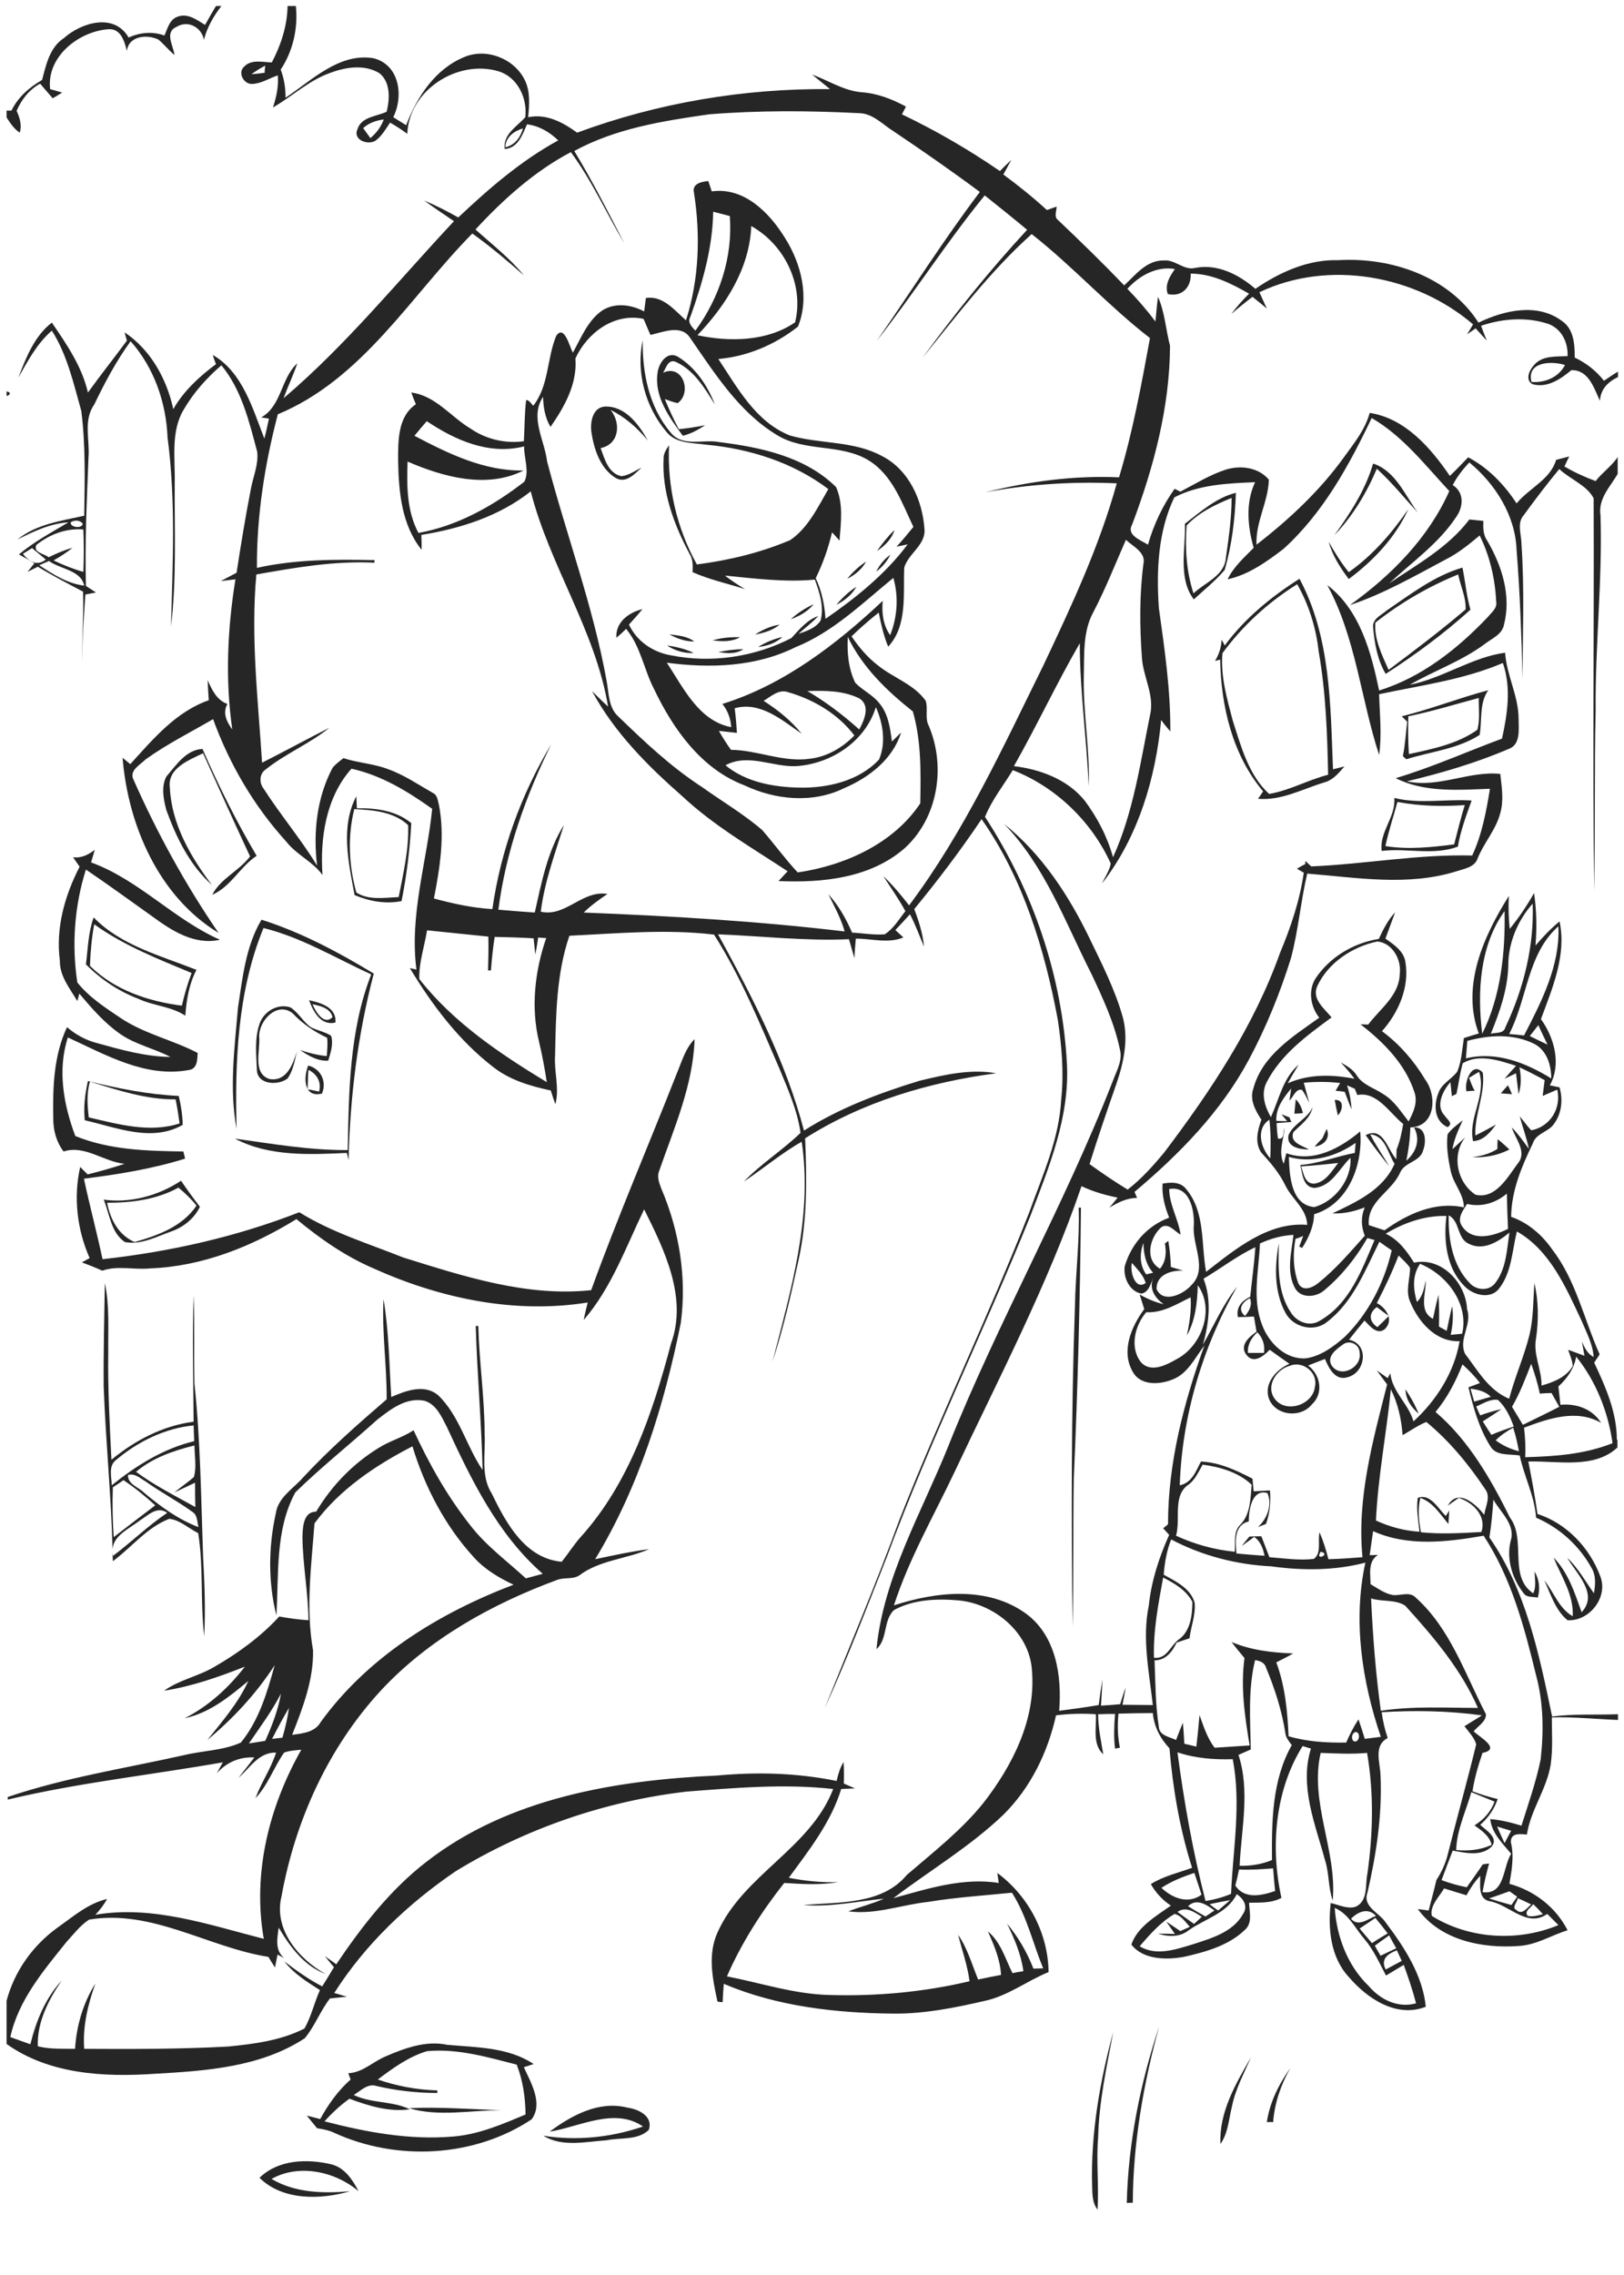 <?xml version="1.0" encoding="utf-8"?>
<!-- Generator: Adobe Illustrator 21.0.2, SVG Export Plug-In . SVG Version: 6.00 Build 0)  -->
<svg version="1.2" baseProfile="tiny" id="Layer_1" xmlns="http://www.w3.org/2000/svg" xmlns:xlink="http://www.w3.org/1999/xlink"
	 x="0px" y="0px" viewBox="0 0 567 794" overflow="scroll" xml:space="preserve">
<path fill="none" d="M533.5,668.7c1.8,0.4,3.5-0.3,5.3-0.6c-1.1-1.2-2.3-2.3-3.4-3.5C534.5,665.9,532,667,533.5,668.7z"/>
<path fill="none" d="M520.7,643.9c-0.8-3.2-3.5-5-6-6.8c3.2-2,5.8-4.7,7-8.3c-2.7-1.1-5.4-2.2-8.1-3.3c-1.8,6.7-5.1,13.2-5.3,20.2
	C512.6,646,516.8,645.7,520.7,643.9z"/>
<path fill="none" d="M529.4,666.6c2,2,3.7-0.7,5.2-1.9c-1.5-0.8-3.1-1.5-4.6-2.3C530,663.7,527.6,665.9,529.4,666.6z"/>
<path fill="none" d="M520.2,663.6c-4.3-0.8-3.3-5.8-3.4-8.9c-1.9,2-3.5,4.3-4.8,6.8c-2.6-0.8-5.2-1.6-7.8-2.4
	c-1.6,3-5.1,6.2-4.3,9.6c13,8.1,30.1,9.1,44.2,3.2c-1.3-1.3-2.7-2.6-4-3.9C533.2,673.1,527,664.8,520.2,663.6z"/>
<path fill="none" d="M479.4,534.2c-0.4,2.8-0.8,5.6-1.2,8.4c1,0,1.9-0.1,2.9-0.1c-3.6,2.2-2.6,6.6-2.6,10.2c2.5,1.5,4.9,3.3,7.8,3.8
	c2.7,0.3,6-1.4,8.1,1c12,10.8,17.1,26.7,24.4,40.6c0.1,2.7-2.8,4.1-4.3,6c2.3,2.1,9.7,6.2,3.1,7.5c-1.5,4.4-2.8,8.8-3.5,13.4
	c2.8,1.1,5.8,2.1,8.8,2.7c-1.2,3.5-3.2,6.6-6.1,9c2,1.9,6.6,4.6,3.9,7.7c-3.7,3.3-9.1,2.1-13.5,1.3c-1.3,3.4-2.7,6.9-3.9,10.3
	c2.8,1.1,5.8,1.9,8.8,2.5c1.9-2.7,3.8-5.3,5.6-8c0.6-0.1,1.7-0.2,2.2-0.3c-0.8,3.3-1.7,6.7-2.3,10c7.9,1.1,7-8.6,10-13.4
	c-3-3.6-6.8-7.2-7.3-12.1c3.7,0.3,7.4,1.2,10.9,2.3c2.5-7.6,5.1-15.2,6.7-23.1c1.1-9.8,1-19.9-1.6-29.4
	c-4.1-16.9-8.7-34.1-18.3-48.9C505.3,538,491.6,539.7,479.4,534.2z"/>
<path fill="none" d="M429.4,663.2c-2.4,0.4-4.8,0.9-7.2,1.4c0.7,0.6,2.2,1.7,3,2.2C426.7,665.6,428.1,664.4,429.4,663.2z"/>
<path fill="none" d="M527.7,664.9c0.7-1,1.4-2,2-2.9c-0.9-0.6-1.8-1.3-2.7-1.9c-2.4,0.9-4.8,1.7-7.2,2.5
	C522.4,663.4,525,664.2,527.7,664.9z"/>
<path fill="none" d="M489.5,500.8c-0.5-5.5-1.6-11-4.1-16c-1.5,15.3-4.4,30.4-5.2,45.8c4.8,2.2,10,3.5,15.2,3.9
	c-0.4-3.9-1.3-7.8-0.6-11.8c4.4-1.7,7.1,3.8,9.8,6.3c0.3-0.5,0.9-1.4,1.2-1.9c-0.1,1.5-0.2,3.1-0.3,4.7c-2.9-3.4-5.4-7.6-9.8-9.1
	c-1,3.9-0.4,8,0.2,12c7,0.7,14.1,0.3,21.1-0.1c1.9-5.6-3-10.3-7.9-11.9c-1.3,0.9-2.5,1.8-3.8,2.7c3.5-6.3,9.7-0.5,12.7,3.2
	c0.4-2.9,2.4-6.3,0.3-9c-5.7-8.7-12.6-16.9-20.7-23.4C494.8,497.4,492.3,499.3,489.5,500.8z"/>
<path fill="none" d="M432.6,652.5c-0.4,1.9-0.9,3.7-1.3,5.6c3.3,4.9,9.2,3.5,13.9,2c-0.2-2.7-0.5-5.3-0.7-7.9
	C440.6,652.5,436.6,652.7,432.6,652.5z"/>
<path fill="none" d="M431.8,661.2c-3.4,6.8-11.2,8.6-16.9,12.7c-3.1,2.4-7.1,2.2-10.6,1.1c2,0,3.9,0,5.9,0.1c-1-1.4-2-2.8-3-4.3
	c1.6,1.1,3.3,2.2,4.9,3.3c1.1-0.5,2.2-1,3.3-1.5c-1.5-1.7-2.9-3.9-5.3-4.5c-4.8,2.8-8.6,7.1-12.2,11.3c5.8,3.4,12.7,1,18.6-0.7
	c6.5-2.1,14.1-4.2,17.5-10.6C435.8,665.4,434.2,662.7,431.8,661.2z"/>
<path fill="none" d="M419.5,661.3c-0.9-2.5-1.7-5-2.5-7.6c-4,1.3-8,2.9-11.5,5.2C409.3,662.5,414.8,664.7,419.5,661.3z"/>
<path fill="none" d="M473.3,604.5c-1.3,0.4-1.7,2.3-0.7,3.2C474.5,608.6,475.3,604.6,473.3,604.5z"/>
<path fill="none" d="M442,582c-0.5-1.8-2.2-2.3-3.8-2.6c-2.5,10.3-1.8,20.8-1.5,31.2c-1.4,0.6-2.9,1.3-4.3,1.9
	c4.1,12.6,1,25.8,0.4,38.7c3.9,0.1,7.8-0.5,11.3-2c-0.1-13.6,0-27.9,6.9-40.1c-0.9-1.3-2-2.4-2.2-4C447.6,597.2,445.1,589.4,442,582
	z"/>
<path fill="none" d="M478.7,558c0.6,13.1,1.6,26.2,3.4,39.2c11.2-1.7,22.6-1,33.9-0.9c-5.9-13.5-15.6-24.9-25.4-35.7
	C487.2,558.3,482.5,559.1,478.7,558z"/>
<path fill="none" d="M525.3,643.3c0.8-1.4,1.6-2.9,2.3-4.3c-1.6-0.5-3.3-1-4.9-1.5C523.5,639.4,524.4,641.3,525.3,643.3z"/>
<path fill="none" d="M453.5,371.6c-1.3,2.2-2.5,4.3-3.8,6.5c7.4-3.3,15.5-3.1,23.3-1.6c-1.4-2-3.1-3.9-4.8-5.7
	c2,1.2,4.2,2.3,5.5,4.4c2.1,3.5,6.2,4.5,9.4,6.7c3.8,2.3,6.1,6.1,8.8,9.5c1.7-3.1,3.3-6.7,2-10.3c-3.2-9.8-10.8-17.4-18.8-23.6
	c0.9,0,1.8,0.1,2.7,0.1c4.1-5.5,10.8-10.1,11-17.6c0.7-5-2.5-10.9-7.8-11.4c-8.7,1.9-17.2,7.4-21,15.6c-2,4.5,2.5,7.8,5,10.9
	c-8.7,6.4-17.9,13-22.8,22.9c-1.9,4-0.4,8.4,1.8,11.9C446.8,383.7,448.1,376.3,453.5,371.6z"/>
<path fill="none" d="M495.8,441.1c-2.8,4-2.4,8.9-1.1,13.3c2.1-1.9,2.5-4.8,3.1-7.5c0.1,4.5-2.6,10.7,2.5,13.4
	c0.6-2.8,1.2-5.6,1.9-8.4c0.3,3.7,0.2,7.4,0.2,11.1c0.7,0.4,2,1.1,2.7,1.5c0.6-2.9,1.3-5.7,1.9-8.6c0.5,3.3,0.2,6.8-0.5,10
	c1.3-0.1,2.7-0.3,4-0.4C513,455.1,505.2,444.8,495.8,441.1z"/>
<path fill="none" d="M493.5,440.8c9.5-2.1,18,7,18.5,16.2c1.9,5.3-3.1,10.5-0.7,15.6c4.4,5.9,8.2,12.7,15.4,15.7
	c2-7.5,5.1-14.7,7.1-22.3c1.4-5.9,1.3-12.1,1.7-18.1c1.5,6.3,1.5,12.9,0.6,19.3c-1.1,5.6,2,10.9,1.9,16.5c4.1-1.2,8.6-2.9,10.9-6.8
	c-0.1-2-1-3.8-1.6-5.7c1.9,0.7,3.8,1.4,5.7,2.1c-0.3-1.7-0.5-3.4-0.9-5c0.9,2.1,1.9,4.3,4.1,5.4c-0.3-4.5-2.4-8.5-4.2-12.6
	c-5.4-11.6-11-24.6-22.6-31.2c-1.7,6.8-1.8,14.6-6.5,20.3c-3.2,3.5-9,1.8-11.9-1.3c-6.3-6.3-7.2-15.9-6.2-24.4
	c-7.6-0.2-14.9,2.4-21.3,6.3C488.1,432.8,491,436.8,493.5,440.8z"/>
<path fill="none" d="M411.1,667.4c1.9,1.4,3.8,2.8,5.8,4.2c0.9-0.8,1.8-1.7,2.7-2.5C417,667.4,414.1,665.2,411.1,667.4z"/>
<path fill="none" d="M471.5,404c-3.9,3.7-6.5,9.9-12.5,10.5c-4.1,0-4.3-5-5-8c6.5-0.4,12.6-3,19-4.2c0.1-1.2,0.2-2.4,0.3-3.5
	c-6.8,4.7-15.2,7.2-23.3,4.9c0.2,6.3,0.7,16.8,9,17.4C466.1,419.2,472,411.6,471.5,404z"/>
<path fill="none" d="M521.9,447.9c4-5,4.2-11.7,5.1-17.8c-3.9,3.2-9.1,6.5-14.2,3.9c-4.2-1.9-3-7.9-7-9.9
	c-0.2,8.3,1.3,17.5,7.4,23.6C515.4,450.2,519.7,450.6,521.9,447.9z"/>
<path fill="none" d="M459,413.1c3.9-0.6,6-4.4,8.2-7.2c-4.3,0.5-8.6,0.9-12.9,1.2C455.1,409.5,455.6,413.5,459,413.1z"/>
<path fill="none" d="M443.5,404.3c0.1-4.5,0.1-9-0.3-13.5C438.4,394,440.2,400.7,443.5,404.3z"/>
<path fill="none" d="M522.2,502.7c2.5,1.7,5.2,3,8.1,3.8c-0.5-2.8-1.2-5.5-2-8.2C526,499.6,524,501,522.2,502.7z"/>
<path fill="none" d="M522.9,488.6c-2.7-0.4-5.1,1.3-7.6,2.3c0.5,1,1,2.1,1.4,3.1c2.4-0.8,4.9-1.6,7.4-2.2c-2.1,1.5-4.3,2.9-6.5,4.3
	c1,1.6,2,3.1,3,4.7c2.5-1.1,5.1-2,7.7-2.9C527.1,494.5,525.6,491,522.9,488.6z"/>
<path fill="none" d="M526.5,428.9c-0.2-4.1-0.3-8.2-0.4-12.3c-4,3.2-8.9,4.8-13.9,3.6c-1.5,2.4-3.8,5.4-1.5,8.1
	C514.4,433.5,521.8,431.3,526.5,428.9z"/>
<path fill="none" d="M513.4,484.7c0.4,1.5,0.8,3,1.3,4.5c1.9-0.6,3.9-1.1,5.8-1.7C518.6,485.5,516,484.9,513.4,484.7z"/>
<path fill="none" d="M541.8,486.2c-1.4,0.1-2.7,0.1-4.1,0.2c-0.8-3.5-1.8-7-3-10.4c-2.1,5.1-4,10.2-6.7,15c1.3,2.1,2.5,4.2,3.8,6.3
	c4.2-2.1,8.5-4.1,12.7-6.3C543.5,489.4,542.6,487.8,541.8,486.2z"/>
<path fill="none" d="M544.2,483.9c0.2,2.1,0.5,4.3,0.7,6.4c5.6-0.6,11.1,1.4,14.2,6.3c-8.6-4.9-18.4-1.5-26.9,1.7
	c0.4,3.4,0.6,6.9,0.4,10.3c10.3-0.4,20.8-1.1,30.5-4.9c-1.6-10.8-5.8-21.7-12.7-30.2C549.6,477.7,547.3,481.2,544.2,483.9z"/>
<path fill="none" d="M129.3,48.2c2.1-1.7,3.7-3.9,4.7-6.4c-2.7,0.3-5.2,1.2-7.2,3C127.6,45.9,128.4,47.1,129.3,48.2z"/>
<path fill="none" d="M558.3,139.8c-2.1-4.5-4-10.8-10-10.7c-3.7,3.1-8.4,6.3-13.5,4.9c-2.7-1.5-1.1-5,0.5-6.7
	c2.9-3.4,7.7-2.9,11.7-3.1c0.2-4.6-1.9-9.2-6.3-11.1c-7.6-2.7-16.3-2.1-23.9,0.5c0.7,1.7,1.4,3.5,2,5.2c-1.3-1.4-2.6-2.9-3.9-4.3
	c-1,0.7-2,1.4-3,2.1c0.7-1.2,1.4-2.3,2.1-3.5C494,96,463.6,90.5,439.5,102c0.8,1.9,1.7,3.8,2.6,5.7c-1.7-1.4-3.4-2.7-5-4.1
	c-2.5,1.9-5,3.9-7.4,6c1.9-2.5,4-4.8,6.2-7.1c-6.3-3.5-13-7-20.4-7c0.3,4.8-3.2,8.3-8,7.1c-1.1-3.3,0.8-6.1,2.5-8.7
	c-6.4-1.2-12.4,2.3-16.6,6.9c3.5,3.6,6.8,7.4,9.8,11.4c0.2-2.9,0.4-5.8,0.9-8.6c2.4,5.5,2.7,11.5,4.2,17.1
	c0,21.4-5.7,42.4-13.2,62.3c-2.2,3.8,3,5.5,5.5,7.1c2-7,5.1-13.6,9.3-19.5c0.7,0.3,1.3,0.7,2,1c5.2-2.7,10.3-5.9,15.9-7.7
	c5.1-1.6,11.4-0.9,15,3.5c-0.2,7.8-4.7,14.8-4.3,22.7c11.5-8.9,22.3-19,30.8-30.9c3.4-4.7,7.3-9.3,8.7-15.1
	c12.4,1.9,21.2,12.2,28,22c2.2-2.1,4.3-4.3,6.4-6.5c7,3.7,12.6,9.6,16.9,16.1c4.3-5.3,11.9-8.3,13.8-15.2c1.5-0.4,3.1-0.8,4.6-1.2
	c-0.6,1.2-1.2,2.4-1.7,3.5c3.5,2,7.1,3.7,10.9,5.1c2.2-2.9,5.8-5.3,7.7-8.4v-28C561.3,133.2,558.5,135.8,558.3,139.8z"/>
<path fill="none" d="M92.4,25.4c0-0.6,0.1-1.9,0.2-2.6c-1.6,1-3.2,2-4.8,3C89.3,25.8,90.9,25.6,92.4,25.4z"/>
<path fill="none" d="M16.9,194.5c2.7-1.3,5.4-2.5,8.3-3.3c-2,1.7-4.3,3-6.6,4.4c3.4,1.5,6.9,2.9,10.4,4c0.2-4.9,0.2-9.9,0-14.8
	c-6-0.5-11.8,1.8-16.4,5.4C11.5,192.9,15.4,193.2,16.9,194.5z"/>
<path fill="none" d="M176.4,51.4c3.3-0.8,5.3-3.4,6.2-6.6C179.4,45.9,176.6,47.9,176.4,51.4z"/>
<path fill="none" d="M28.9,182.9c-0.8-1.4-3-1.5-4.2-0.6C24.4,184.1,28.5,184.6,28.9,182.9z"/>
<path fill="none" d="M149.1,716c-6.4,1.9-11.9,5.9-17.2,9.9c6.7,2.3,13.7,3.6,20.8,3.8c0,0.2,0,0.6,0,0.9c-7.1,0-14.1-0.8-21.1-2.4
	c-3.1-1.1-5.6,1.7-8.1,3.1c6.2,3,13.5,2,19.6,5c-7.2,0.9-14.4-1.2-21.1-3.7c-3.1,2.4-6.1,5-8.7,7.9c14.6,3.7,29.8,6.6,44.9,5.3
	c8.9-0.7,17.1-4.2,25.3-7.7c-0.2-5.9-0.9-11.8-3.1-17.3C170.2,718,159.7,715,149.1,716z M142.8,735.8c10.8-0.5,21.5,0.4,32.3,0.7
	C164.4,736.5,153.2,738.9,142.8,735.8z"/>
<path fill="none" d="M424,666.9c-2.7-2-6.2-4.4-9.2-1.5c2,1.2,4,2.4,6,3.7C421.9,668.3,423,667.6,424,666.9z"/>
<path fill="none" d="M460.5,447.5c6-4.8,11-10.7,16.1-16.4c-1.3-3.2-1.4-6.7,0-9.9c-3.6,1.4-7.4,2.3-11.3,2.1
	c8.5-3.9,17.7-8.1,21.7-17.3c-2.4-3.7-3.3-9.8-8.5-10.3c1.8,3.9,4.5,7.4,6.6,11.2c-2.8-3.6-5.5-7.2-8.2-10.9c6.1-3.1,7.6,5,10.7,8.4
	c0-1.1,0.1-2.3,0.1-3.4c1.2-2.8,1.8-5.8,2.3-8.9c-4.8-3.8-9.2-11.5-16-10.1c-0.3-0.8-0.6-1.5-0.9-2.2c-0.9-0.4-1.8-0.8-2.7-1.2
	c0.9,2.7,1.5,5.5,1.6,8.4c-0.9-2-1.6-4.1-2.4-6.1c-1.1-0.1-2.2-0.3-3.2-0.4c0.5-0.9,1.1-1.8,1.6-2.7c-4.2-0.5-8.5-0.5-12.7-0.1
	c0.6,2.3,1.2,4.7,1.9,7c-0.8-1.5-1.5-3.1-2.5-4.5c-2.3-0.6-3,2.5-4.4,3.7c0.2-1.4,0.4-2.8,0.6-4.2c-2.7,3.2-5.4,6.8-5.2,11.3
	c0.9,0,2.8,0,3.8,0.1c-0.7-0.8-1.3-1.6-2-2.4c0.9,0.4,1.8,0.7,2.8,1.1c0.2,0.4,0.6,1.2,0.7,1.6c-1.8,0.1-3.5,0.3-5.2,0.4
	c0.1,1.8,0.3,3.6,0.5,5.4c2.4,0.5,1.7-2.4,2.3-3.8c-0.2,4.3-2.2,8.5-0.3,12.6c0.3-1.2,0.6-2.5,0.9-3.7c9.4,3.5,18.7-1.7,25.8-7.6
	c1,11.6-4,25.4-16.1,28.9c-0.1,4.3-1.9,8.3-4.2,11.8c-0.3-0.1-0.8-0.3-1-0.5c0.5-1.2,0.9-2.5,1.4-3.7c-0.7,0.2-2,0.7-2.7,1
	c-0.9,5-0.9,10.6,1.1,15.3C454.9,450.7,458.5,449.2,460.5,447.5z M452.4,383.7c1.4,1.3,2.1,3,2.6,4.8c-0.8,0-2.3,0.1-3,0.2
	C452.1,387.1,452.3,385.4,452.4,383.7z M457,401.2c-3.1,0-8.1-0.8-7.1-5.1c1.8-3.9,6.7-5.5,8.4-9.7c-0.9,3.9-4.2,6.1-6.8,8.8
	C450,398.8,454.6,399.8,457,401.2z M459,400.2c0.9-1,1.8-2,2.7-2.9c0.5-1.1,1-2.2,1.4-3.3C464.5,397.3,462.2,399.8,459,400.2z
	 M467.1,389.3c-0.5-1.8-0.8-3.6-1.1-5.4C469.5,383.7,468.8,387.6,467.1,389.3z"/>
<path fill="none" d="M11.1,191.3c-0.8,0.5-2.4,1.5-3.2,2c2,2.6,5,4.5,8,2C14.4,194,12.8,192.6,11.1,191.3z"/>
<path fill="none" d="M19.9,672.9c5.4-3.8,10.6-8.4,17.2-9.9c-1.1,2-2.5,3.8-4.1,5.5c20-3.3,39.7,3.6,58.8,8.4
	c-4-22.8,1.9-46.1,13.1-66c-2,0.3-4.1,0.4-6,1c-3.6,5.1-5.6,11.4-10,15.9c2-5.5,5.4-10.3,7.2-15.9c-6.1-0.2-9.1,5.3-13.1,8.8
	c1.8-2.4,3.7-4.7,5.5-7.1c-5.1-0.2-9.7,1.7-13.1,5.5c0.7-1.3,1.4-2.5,2.1-3.8c-25,4.4-50.3,7.2-75.1,13v69.7
	C5,688.1,11.4,679,19.9,672.9z"/>
<path fill="none" d="M532.2,361.4c6.1-11.9,12.5-24.4,12-38.1c-11,9.6-10.8,25.4-17.1,37.6C528.7,361,530.4,361.2,532.2,361.4z"/>
<path fill="none" d="M534,361.6c2.1,1,4.1,2,6.2,3c-1-2.3-2.1-4.6-3.2-6.8C536,359.1,535,360.3,534,361.6z"/>
<path fill="none" d="M525.6,358.6c6.3-13.4,10.2-28.3,9.5-43.1c-5.3,5.9-8.5,13.7-8.5,21.6c-0.2,8.3-3,16.2-6.1,23.8
	C522.3,360.4,525,360.9,525.6,358.6z"/>
<path fill="none" d="M471.7,669.8c2.5,3,5.9,0,8.7-1C477.7,665.7,474.1,667.2,471.7,669.8z"/>
<path fill="none" d="M429.8,660.9c0.6-15.7,3.6-31.4,0.6-47c-6.5,0.3-13.1-0.2-19.3-2.4c2.4,17.4,5.4,34.8,9.9,51.9
	C424,662.9,427,662.1,429.8,660.9z"/>
<path fill="none" d="M535.8,364.3c-7.3-3.7-15.8-3.1-23.5-1.1c-0.2,2-0.4,4.1-0.5,6.1c10.5-2.6,20.9,1.5,29.8,6.9
	C541.6,371.7,540.1,366.6,535.8,364.3z"/>
<path fill="none" d="M17,195.8c-1.1,0.5-2.3,1-3.4,1.5c4.8,3.1,9.9,6.4,15.7,7.1C28.2,199,21,198.7,17,195.8z"/>
<path fill="none" d="M525.3,318c-8.7,12.2-9.5,28.4-7.8,42.8C524,347.7,525.5,332.4,525.3,318z"/>
<path fill="none" d="M98.6,606.5c1-3.4,1.8-6.9,2.4-10.4c-2.1,3.5-4.1,7.1-5.9,10.8C96.2,606.8,97.4,606.7,98.6,606.5z"/>
<path fill="none" d="M86.9,608.5c1.9-0.3,3.8-0.6,5.6-0.9c2.4-5.3,4.5-10.7,5.5-16.5C94.9,597.2,90.7,602.8,86.9,608.5z"/>
<path fill="none" d="M111.9,600.9c16.6-22.8,41.4-38,67.3-47.9c-5-2.4-10-5.3-13.8-9.5c-10.1-11-17.2-24.5-21.5-38.8
	c-12.9,6.7-25.4,15.1-34.2,26.9c-1.1,14.7-3.1,29.7-0.5,44.3c0.2,10.3-3.5,20.1-7.3,29.5C105.7,605,110,604.6,111.9,600.9z"/>
<path fill="none" d="M483.8,687.4c1.9-1,3.7-2,5.6-3c-0.6-1.2-1.1-2.5-1.7-3.7C484.6,681.9,481.9,683.8,483.8,687.4z"/>
<path fill="none" d="M482,682.6c1.8-0.9,3.7-1.7,5.5-2.6c-0.9-1.5-1.7-3-2.5-4.5c-1.7,1.2-3.3,2.4-5,3.6
	C480.6,680.3,481.3,681.4,482,682.6z"/>
<path fill="none" d="M474.7,673.1c1.4,1.7,2.8,3.4,4.3,5.1c1.8-1.1,3.7-2.3,5.5-3.4c-1.4-1.8-2.8-3.6-4.2-5.4
	C478.4,670.7,476.5,671.9,474.7,673.1z"/>
<path fill="none" d="M476.3,676.8c-3.3-3.8-5.5-8.8-10.4-10.9c0.7,10.1,4.5,20.2,11.9,27.3c4,4.8,10.2,7.8,16.5,6
	c-1.2-4.6-2.7-9-4.4-13.4c-2.1,1.2-4.1,2.4-6.2,3.7C481.5,685.1,479.5,680.5,476.3,676.8z"/>
<path fill="none" d="M39.4,519c-0.2,5.8-0.1,11.6,0.3,17.4c4.8-3.7,9.7-7.5,14.5-11.2c-3.5-3.2-7.2-6.1-11.1-8.8
	C41.9,517.4,40.7,518.2,39.4,519z"/>
<path fill="none" d="M58.4,528c-3.5-2.5-6.7,0.9-9.6,2.7c-3.6,2.8-9.2,5.2-9.5,10c0,0.4,0,0.8,0,1.2c0,0.4,0.1,0.7,0.2,1.1
	C46,538.2,51.7,532.5,58.4,528z"/>
<path fill="none" d="M255.1,261.9c9.4,0.1,18.3,4.5,27.7,3.1c5.9-0.7,11.3-3.9,15.4-8.1c-5.6-7.6-14.1-12.6-23.1-15.1
	c-3.2-1.3-6,1.4-8.6,3c4.9,3.2,9.6,6.9,13.3,11.5c-6.8-4.7-14.4-11.3-23.4-8.9c0.4,2.9,0.6,5.8,0.7,8.7c-2.1-0.2-4.2-0.5-6.3-0.7
	C252.2,257.5,253.6,259.7,255.1,261.9z"/>
<path fill="none" d="M67.2,527.7c-5.2-3.9-11-6.9-16.3-10.6c-1.9-1.2-3.8-3.1-6.2-2.3c-0.2,3.2,3.6,4.2,5.5,6.1
	c5.8,5,12,9.4,19.1,12.2C68.8,531.3,69,528.8,67.2,527.7z"/>
<path fill="none" d="M67.7,503.1c0-1.8-0.1-3.7-0.2-5.5c-10,1-19.4,5.6-27,12c-2.8,2.1-1.6,6-1.7,9
	C47.5,511.6,56.9,505.7,67.7,503.1z"/>
<path fill="none" d="M68.1,526c-0.1-2.8-0.1-5.7-0.1-8.5c-2.4,1.1-4.8,2.3-7.2,3.4c2.2-1.9,4.7-3.4,6.8-5.4c1-3.6,0.3-7.4,0.2-11
	c-7.3,1.8-14.6,4.3-20.4,9.2C53.9,518.5,61.1,522,68.1,526z"/>
<path fill="none" d="M306.9,265.1c2.5-5.8,1.5-12.6-1.1-18.3c-3.7,12.1-15.6,19.8-27.8,20.6c-8.2,0.3-16.8-4.6-24.7-0.4
	c7.1,5.9,16.7,7.6,25.7,7.8C289,275,299.9,272.6,306.9,265.1z"/>
<path fill="none" d="M300.1,243.8c-5.6-2.8-12.1-2.8-18.2-2.6c6.5,3.8,12.4,8.4,18.1,13.4C301.7,251.4,304,246.4,300.1,243.8z"/>
<path fill="none" d="M63.5,351c0.9-3.9,2-7.7,3.4-11.4c-11.7-4.9-23.6-9.5-34-17c-0.9,4.8-1.3,9.7-1.5,14.5
	C40,345.6,51.8,349.5,63.5,351z"/>
<path fill="none" d="M277.6,112.5c3.2-13.1-3.7-27.2-15.3-33.6c-0.6,14.8-8.9,27.6-18.8,38.1C254.7,119.4,267.9,119.2,277.6,112.5z"
	/>
<path fill="none" d="M254.8,75.4c-1.9-0.5-3.9-1-5.8-1.5c-0.2,12.6-3.7,24.7-7.9,36.5c-1.2,2,0.3,3.6,1.7,5
	C251.1,103.9,255.8,89.7,254.8,75.4z"/>
<path fill="none" d="M189.4,138.9c-4.7,7.3,0.5,15,1.4,22.5c6.7,25.6,16.1,50.5,20.8,76.7c0.8,4.2,0.6,9.1,4,12.3
	c9.2,8.9,18.5,17.8,29.3,24.7c7,4.9,14.5,9.4,21,15c4.3,4.8,8.1,10.1,12.4,14.8c16.4-2.4,33.3-10,42.8-24.1
	c0.2-10.7,0.4-21.8-2.6-32.1c-9.1-7.2-17.6-15.5-22.7-26c-0.3,5.4,0.1,11.1,2.6,16c2.5,2.6,5.9,4.1,8.2,6.9
	c3.3,3.7,3.9,8.9,4.6,13.6c1.1-1.1,2.1-2.1,3.2-3.1c-2.9,9.4-11.2,15.8-19.9,19.4c-11,5.3-24,4.1-34.8-1
	c-15-5.7-24.8-19.5-31.5-33.5c-3.6-6.9-4.7-15-9.8-21.1c-1.1,1-2.3,2.1-3.4,3.1c-0.3-5.5,4.3-8.8,9.1-10c-1.5,1.8-3.1,3.6-4.7,5.4
	c2.7,5.8,8.3,9.5,14.5,10.7c14.2,2.9,29.4,0.6,42.2-6c2.8-3,5.4-6.3,9.4-7.7c-2.1,2.3-4.6,4.1-6.9,6.2c2.8-1,6-2,7.7-4.6
	c1.3-4.8-0.4-9.8-2-14.3c-10.5,1-20.9-0.5-31.4-1.4c2.2,1.7,4.6,3.3,7,4.7c-6.1-1.9-12.4-3.3-18.3-5.9c0.1-2.2,0.2-4.4-1-6.3
	c-5.5-10.3-9.8-21.7-9.1-33.6c0-1.7,1-3.1,1.9-4.4c-0.7,14.4,2.7,29,9.7,41.6c11.1-1.4,22.3-4.1,32.6-8.5
	c6.2-4.3,9.6-11.5,13.3-17.8c-12.3-9.3-27.5-14.1-42.7-15.5c-4.8-0.7-10.7-0.3-14-4.7c-7.2-8.7-10.5-20.8-8.1-31.8
	c-0.2,11.3,2.3,23.4,9.7,32.2c4.1,5.3,11.4,2.3,17,3.4c14.4,1.8,30.1,5.1,40.8,15.7c2.7,5.8,1.7,12.5,1.2,18.7
	c-0.9-1-1.7-1.9-2.6-2.9c-1.3,5.5-3.2,10.9-5.7,16c2.1,4.4,3.1,9.3,3.4,14.2c10.6-7.4,20.9-15.7,28.7-26c-1.3,0.3-2.6,0.5-3.9,0.8
	c2.1-2.2,4-4.6,5.9-6.9c-3.9-8.4-7.2-18.1-15.6-23.2c-9.8-6-22.4-2.8-32.1-8.9c-13.2-8-21.5-21.5-30.2-33.8
	c-3.1-4.9-9.4-2.1-13.9-1.1c-0.8-1.9-1.6-3.8-2.4-5.6c-10.3-2.2-19.7,4.9-23.8,13.8c0.7,9.1-3.9,17.1-8.9,24.4
	C190.1,146.2,189.5,142.5,189.4,138.9z M284.1,210.9c-2.1,2.5-5,4.2-8,5.2C278.4,213.9,281.1,212.1,284.1,210.9z M264.8,225.8
	c2.6-1.6,5.5-2.8,8.5-3.5C270.9,224.4,267.9,225.5,264.8,225.8z M272.2,218c-2.5,2-5.6,3-8.6,3.5C266.2,219.8,269.1,218.5,272.2,218
	z M250.8,227.6c2.9-0.6,5.8-1,8.7-1C256.9,228.4,253.7,228,250.8,227.6z M258.4,222.4c-2.9,1.7-6.4,1.5-9.6,1.1
	C251.9,222.6,255.1,222.3,258.4,222.4z M242.4,224c-3.1,0-6-1-8.7-2.5C236.7,221.8,239.9,222,242.4,224z M242.2,227.9
	c-3.3,0.2-6.5-0.8-9.3-2.6C236.1,225.7,239.3,226.5,242.2,227.9z M312.3,185c-1,3.2-3.4,5.5-6.1,7.3C308,189.7,310,187.2,312.3,185z
	 M310.9,193.6c-1.2,2.3-2.9,4.4-5,5.9C307.1,197.1,308.7,195.1,310.9,193.6z M302.4,196c-1.5,2.7-3.9,4.6-6.6,6
	C297.7,199.7,299.9,197.7,302.4,196z M299,204.8c-1.7,2.8-4.2,4.8-7,6.3C294,208.7,296.4,206.5,299,204.8z M229.6,130
	c0.4-3.2,3.2-7.5,6.9-5.6c6.2,3.8,10.5,10.2,13.1,16.8c-3.6-5.8-7.3-12.2-13.9-15c-2.4-0.8-3.1,2.4-4.2,3.9c6.9-3.2,10.1,7,5.1,10.6
	c-1.6-0.3-3-0.9-4.5-1.4c1.5,3.6,3.1,7.1,4.9,10.5c3.1-0.2,6.1-0.8,9.2-1.4c-2.4,1.6-5,2.9-7.8,3.7
	C233.7,145.7,228.4,138.4,229.6,130z M211.1,142c7.2-0.3,12,6.2,15.1,11.9c-3.6-4.4-7.9-8.2-13-10.7c3.7,4.6,3,12-3.5,13.3
	c1.4,3.8,2.8,8.9,7.3,9.8c2.6-0.3,4.7-1.9,7-3c-2.3,2.2-5.3,5.6-8.9,3.7c-5.5-3.2-7.7-9.9-8.6-15.9C206,147.5,206.8,142.4,211.1,142
	z"/>
<path fill="none" d="M165.9,80.1c5.8,5.2,12,10,16.9,16c-5.8-5.1-11.7-10.1-18-14.6c-21.6,21.9-38.4,50.8-67.9,63.1
	c-4.6,17.4-7.4,35.5-7.3,53.6c13.5-2.9,27.3-3,41.1-2.7c0,0.2-0.1,0.7-0.1,0.9c-13.9-0.7-27.6,1.7-41.2,4.1
	c-2.1,21.9,0.6,43.9,2,65.7c7.9-4,15.6-8.2,23.5-12.2c-6.9,5.6-15.3,9-22.3,14.6c-2.2,1.5-2.3,4.6-0.7,6.6
	c5.9,9.2,13,17.6,18.7,26.9c-1.3-11.6,0-23.7,5.4-34.1c1.1-1.3,2.5-2.3,3.8-3.4c5.1,1.8,10.7,1.9,15.7,3.9c5.6,2,10.5,5.4,15.6,8.3
	c1.5,0.7,1.6,2.5,2,3.9c2.2,10.9,0.4,22.1-1.7,32.9c6.7,1.8,13.5,3.2,20.4,3.7c2.9-20.3,10-40,20.6-57.6
	c-9,18.2-15.9,37.6-18.5,57.8c4.2,0.3,8.4,0.6,12.7,1c2.3-10.5,4.4-21.3,10.2-30.6c-3.2,10-6.8,19.9-8.1,30.3
	c8.7,2,14.4-7.6,23.3-6.2c-3,1.9-5.9,3.9-8.3,6.5c30.4,1.1,60.8,2.9,91.1,6.6c-1.2-4.6-3.6-8.8-5.7-13c3.6,3.9,6.2,8.5,8.3,13.4
	c3.8,0.3,7.6,0.9,11.4,0.6c3.1-2,5-5.3,7.2-8.1c-2.3-4.2-5.1-8.2-7.7-12.2c3.3,3.1,6.2,6.7,9,10.2c19.2-25.7,32.7-55,46.8-83.6
	c9.8-20.7,19.5-41.6,25.7-63.7c-15.3-0.6-30.7,0.3-45.8,3.1c15.2-3.7,30.9-5.9,46.6-5.2c4.9-15.9,7.9-32.2,10.8-48.6
	c-14.5-11.2-26.9-25-41.3-36.4c-14.4,12.9-26.1,28.3-38.2,43.3c11.3-15.6,23.5-30.6,36.6-44.8c-4.9-4-9.8-8-14.8-12
	c-13.3,16.4-24.7,34.2-37.7,50.8c12-17.3,23.3-35.2,36-52c-9.8-7.3-19.9-14.3-30-21.1c-3.8-2.4-7.3-6.2-12.1-6.4
	c-17.5-0.9-35-1-52.4,0.4c-16.1,2.4-32.7,5-47.1,12.8c6.3,10.5,11.9,21.4,17.4,32.3c-6.4-10.6-11.4-21.9-18.7-31.9
	C186.5,59.8,175.6,69.5,165.9,80.1z M210.1,108.3c4.5-3,10.2-2.1,14.7,0.3c0.2-1.6,0.4-3.1,0.6-4.7c6-0.9,10,4.2,14,7.8
	c4.6-14.3,5.1-29.7,2.8-44.5c-0.8-3.2,2.6-3.9,5-4.1c0.4,1.2,0.8,2.4,1.2,3.6c11.4-1.5,20.2,7.5,25.6,16.3c5.8,9,8.6,20.7,4.5,30.9
	c-7.9,6.4-17.6,10.4-27.8,11.3c6.7,10.2,13.1,22,25,26.7c10.5,3.1,22.1,1.8,32,7.1c9.6,4.9,14.4,15.7,15,26c0.1,5.4-5.7,8.3-7.1,13
	c-0.4,9.2,1.2,20.2-5.6,27.6c-1.6-3.8-2.5-7.9-3.3-11.9c-3.3,2.6-6.4,5.4-9.5,8.3c2.6,3.8,5.6,7.4,9.3,10.2
	c5.4,4.3,12.5,6.5,16.6,12.3c1,2.8-0.4,6,1.1,8.8c5.9,14.2,3.2,32.1-8.4,42.6c-12,10.5-28.8,12.2-44.1,11.5c1-1.1,2.1-2.3,3.2-3.4
	c-12.6-8.3-25.9-15.9-36.9-26.3c-12.1-10.6-23.7-22.3-31.4-36.6c1.8,1.9,3.7,3.7,5.6,5.4c-4.5-26.5-20.5-49.2-27-75.1
	c-11,8.6-24.5,13-38.2,15.2c0.1,1.7,0.1,3.5,0.1,5.2c-7-8.7-8-20.3-8.2-31c0-6.9-0.2-15.5,6.2-19.8c-0.5-1.4-1.1-2.7-1.6-4.1
	c8.5,1.1,13.8,8.5,20.7,12.6c5.4,3.7,12.1,5.3,18.6,4.4c0.3-4.8,0.2-9.6,0.8-14.4c1.2,0.2,1.7,1.3,2.5,2c5.5-7.1,4.7-16.4,8-24.4
	c2.8-4,4.6,3.6,5.7,5.7C202.9,117.8,205.1,111.7,210.1,108.3z"/>
<path fill="none" d="M116.1,355c-0.8-3.1-4.4-3.8-7-4.5C110.1,352.9,113.1,358.1,116.1,355z"/>
<path fill="none" d="M511.7,212.7c0.2-4.2-1.8-8.1-2.6-12.2c-10.3,4.2-20.1,10-28.9,16.8c-0.5,5.7,2.3,11.3,4.6,16.4
	C494,226.9,503,220,511.7,212.7z"/>
<path fill="none" d="M430.4,251.6c2.9,9,5.5,19,12.7,25.6c7.1-1.2,13.6-5,20.6-6.7c-0.3-14.4-0.8-28.8-3.3-43
	c-1-8.2-3.4-16.3-7.5-23.5c-10.1,6.3-19.2,14.5-26.1,24.2C426.2,236.1,428.4,244,430.4,251.6z"/>
<path fill="none" d="M428,194.7c1-6.9,2-13.9,2-20.9c-5.7,2.3-11.5,5-15.7,9.6c-0.6,7.9-0.2,16.1,2.4,23.7
	C420.7,203.3,427.5,201,428,194.7z"/>
<path fill="none" d="M139.2,313.1c1.7-8.3,3.6-16.6,3.3-25.1c-5-4.6-12.3-5.2-18.8-5.6c-2.4,9.5-1.9,19.7,0.7,29
	C128.7,314.2,134.4,313.3,139.2,313.1z"/>
<path fill="none" d="M455.9,474c5.3-0.7,9.8-4.1,13.7-7.5c8.3-8.2,13.8-18.9,16.4-30.2c-1.4-1-2.8-2-4.3-3c-5,9.9-9.2,21-18.3,28
	c-4.6,3.7-11.8,1.9-14.5-3.2c-4-7.4-3.8-16.2-2.3-24.3c-0.1,8.2-0.6,17.2,4.2,24.2c2.1,3.3,6.7,5.1,10.2,2.8
	c10.3-5.9,14.6-17.7,19-28.1c-0.8-0.3-1.7-0.5-2.5-0.7c-4,6.8-9,13.2-15,18.2c-2.8,2.5-8.1,3-10.2-0.6c-3.2-5.7-1.3-12.5-0.6-18.7
	c-4.1,0.2-8,1.3-11.7,3c-0.5,9.4-2.8,19.2,0.8,28.2C443,468.5,448.8,474.4,455.9,474z"/>
<path fill="none" d="M31.5,377.5c-1.3,4.1-1,8.4-0.4,12.5c10.3,2.4,21.2,5.5,31.7,2.1c-0.4-2.8-0.8-5.6-1.4-8.4
	C51,383.8,41.2,380.5,31.5,377.5z"/>
<path fill="none" d="M37.4,419.8c1.1,5.8,4,11.3,9.6,13.7c8.1-2.3,16.7-5.4,21.6-12.7c-1.9-2.3-4-4.4-6.3-6.3
	C54.7,418.7,46,419.8,37.4,419.8z"/>
<path fill="none" d="M515.7,254.6c1.1-3.6,0.4-7.4,0.5-11.1c-8.2,2.3-16.3,4.8-24.6,6.4c-0.1,4.4-0.1,8.7,0.1,13.1
	C500.1,261.4,508.8,259.7,515.7,254.6z"/>
<path fill="none" d="M111.4,381c0.9-3.3-0.8-6.2-3.8-7.7c-0.1,2.2-0.2,4.4-0.3,6.6c0,0.1,0.1,0.2,0.1,0.2
	C108.8,380.5,110.1,380.8,111.4,381z"/>
<path fill="none" d="M507.8,294.7c1.2-4.6,2.3-9.2,3.7-13.7c-7.8,0.5-15.8,0.4-23.5-1.1c-1.4,5.1-3.1,10.2-4.2,15.4
	C491.7,296.6,499.8,295.7,507.8,294.7z"/>
<path fill="none" d="M465,476.7c3.2,4.4,10.6,0.4,9.7-4.6c-0.1-3.1-3.8-4.6-6-2.6C466.3,471,462.9,473.6,465,476.7z"/>
<path fill="none" d="M434.7,459.3c1.4-1.8,2.5-3.8,1.7-6.2C433.7,454.3,431.9,457,434.7,459.3z"/>
<path fill="none" d="M461.1,541.6C458.8,545.1,465,542.4,461.1,541.6L461.1,541.6z"/>
<path fill="none" d="M419.6,510.4c6.5,0.3,12.3,3.1,18,6c0.1,1.5,0.2,2.9,0.4,4.4c1.9-0.1,3.8-0.3,5.7-0.3c0.3,4,0,8-1.4,11.7
	c-1,0.3-1.9,0.7-2.8,1.1c3.3-2.9,5.1-7.8,3.3-11.9c-5.5-1.5-6.5,6-6.5,9.9c-5.2,1.3-4.7,7-4.3,11.2c3.3,0.2,6.5,0.5,9.8,0.8
	c-0.5-2.5-1.4-5-3.6-6.6c-1.5,1-3,2.1-4.4,3.2c0.9-1.1,1.8-2.2,2.7-3.3c1.4,0,2.8-0.1,4.2-0.1c1,2.4,1.9,4.8,2.8,7.3
	c5.1,0.4,10.3,1.3,15.5,0.6c2.8-2,1.3-6.3,2-9.3c1.3,3,2.2,6.2,3.1,9.4c4-0.2,7.9-0.4,11.9-0.7c-2-20.5,3.6-40.6,8.6-60.3
	c-1.2-1.6-2.5-3.3-3.6-4.9c1.3,0.9,2.5,1.8,3.8,2.7c0.2-0.4,0.7-1.3,0.9-1.7c0.7,6.5,6.4,10.7,8.1,16.8c8-7.3,14.3-17.3,16.1-28
	c-8.2,0.3-14.3-6.7-17.2-13.6c-1.8-3.9-0.1-8-0.1-12c-1.1-1.6-2.6-3-4-4.3c-2.2,5.7-4.7,11.2-7.6,16.6c1.8,0.9,3.4,2.5,4,4.4
	c0,0,0.1,0.1,0.1,0.1c0,0,0,0-0.1,0.1c0.4,1.5,0.2,3.1-1.3,4.5c-2.8,2.2-5.3-1.2-7.1-3c-1.9,2.2-3.7,4.4-5.4,6.7
	c7.2,1.5,5.9,11.6-0.6,13.1c-4.2,1.3-6.5-3.2-7.8-6.4c-2,0.8-3.9,1.5-5.9,2.3c4.3,3.2,5.5,9.8,1.3,13.6c-4.1,5.1-13.5,3.8-15.2-2.8
	c-1.2-5.1,3-9.6,7.4-11.4c-2.4-1.6-4.7-3.2-6.9-4.9c-2,2.2-5.6,5.1-8.1,1.8c-2.6-3.3,1-6.3,3.5-8.1c-0.3-1.8-0.6-3.5-0.9-5.3
	c-1.9,0.1-3.8,0.2-5.6,0.2c-0.7-3.4,1.4-5.7,4.3-7.1c0.6-5.8,1.5-11.5,1.8-17.3c-6.4,3-12,7.4-18.1,11c2.9,7.5,1.9,15.5-0.2,23
	c3.8-6.8,6.9-14.1,11.9-20.2c-12.1,21.1-19.2,45.2-19.8,69.6C416.4,517.9,417.8,513.7,419.6,510.4z M495.3,493.4
	c-2.5-2.2-4.4-5-4.6-8.5C492.5,487.6,494,490.4,495.3,493.4z"/>
<path fill="none" d="M450.2,476.7c-4.6,1.2-8.4,6.9-5.4,11.3c3.8,5.6,13.7,2.4,14.2-4.1C460.2,479,454.8,474.8,450.2,476.7z"/>
<path fill="none" d="M417.1,559.7c0.3,4.2-1.3,8.3-1.8,12.4c-1.5,0.5-3,1-4.5,1.5c-1.5,3.2-3.9,6.2-7.7,6.2
	c0.3,7.8,0.3,15.6,1.5,23.3c0.2,3.1,3.8,3.4,6,4.5c0.8-2,1.5-4.1,2.4-6c0.2,2.4,0.3,4.8,0.5,7.3c1.4,0.3,2.8,0.7,4.2,1
	c0.4-3.7,0.7-7.4,1.1-11c1.4,4,2.6,8.1,5.3,11.4c4-0.3,8.1-0.5,12.2-0.8c-1.7-10-3.1-20.3-1.8-30.5c-1.6-1.8-3.1-3.7-4.5-5.6
	c6.8,2.8,14.2,3.6,21.5,4c-1.9,1.1-3.9,2.1-5.9,3.1c3.1,8.2,3.9,17.1,4.3,25.8c6.5,1.9,13.4,2.3,20.1,2.2c1.3-2.8,2.7-5.5,4.3-8.1
	c0.8,2.2,1.5,4.5,2.2,6.8c1.9-0.2,3.7-0.5,5.6-0.7c-6.5-19.4-9.7-40.6-5.4-60.8c-10.7,2.8-21.9,2.8-32.8,1.3
	c-12.2-0.7-24.2-3.7-35-9.4c-1.5,4-2.3,8.3-2.5,12.7C410.6,552.2,415.7,554.7,417.1,559.7z"/>
<path fill="none" d="M433.1,532.1c3.6-3.6,3.5-9.2,3.9-13.9c-4.4-4.3-11-6.2-17.1-7c-1.4,2.4-2.5,5-4.7,6.8
	c-6.1,3.8-2.9,12-4.6,17.9c6.5,3,13.4,5,20.5,5.6C431.4,538.4,430.5,534.5,433.1,532.1z"/>
<path fill="none" d="M415.8,448.8c5.9-5.8,0.3-13.9,0.9-20.8c0.4-5.3-1.4-14.1-8.6-12.8c0.1,5.6,3.2,10.5,4,15.9
	c-2-1.1-4.2-4.2-6.7-2.6c-4.1,3.5-5.9,11.4-0.5,14.5c2.1-2.5,2.4-5.7,1.7-8.8c0.3-0.2,0.9-0.7,1.2-0.9c0.5,3,0.8,6,0.9,9.1
	c1.4,0.4,2.9,0.8,4.3,1.3c-4.1-0.2-9.4,1.3-9.3,6.4C406,455,413,451.9,415.8,448.8z"/>
<path fill="none" d="M418.2,448.5c-0.2,6-0.8,12.2-3.8,17.5c0.9-4.3,1.6-8.8,1.3-13.3c-4.9,2.5-9.7,5.5-15.5,5.2
	c-4,4.6-5.9,12.4-1.8,17.5c3.6,3.9,9.2,0.7,12.9-1.4C419.8,469.3,424.1,456.8,418.2,448.5z"/>
<path fill="none" d="M411.3,572.4c4.3-2.8,5.1-8.6,5-13.3c-2.1-4.1-6.3-6.5-10.2-8.5c-1.7,9.2-3.5,18.5-3.1,27.9
	C407.3,579.1,408.5,574.7,411.3,572.4z"/>
<path fill="none" d="M400.2,444.8c0.8-0.2,1.6-0.3,2.4-0.5c-2.6-2.9-3.3-6.7-3.4-10.4C397.8,437.4,397.8,441.5,400.2,444.8z"/>
<path fill="none" d="M400,447.8c-0.9-2.8-3-4.9-4.8-7C394.4,443.7,396.3,450.5,400,447.8z"/>
<path fill="none" d="M480.8,456.1c-2.9,2.1-2.8,5,0.2,7c1.3-1.2,2.6-2.5,3.9-3.8c0-0.1,0-0.1-0.1-0.2
	C483.5,458.1,482.1,457.1,480.8,456.1z"/>
<path fill="none" d="M435.7,472.2c1.8,0,3.7,0,5.6,0c0.4-2.7-0.4-5.3-2.2-7.3C436.9,466.8,435.5,469.2,435.7,472.2z"/>
<path fill="none" d="M534.7,133.3c4.6,0.4,9.5-1.6,11.7-5.9C541.7,125.9,532.8,126.2,534.7,133.3z"/>
<path fill="none" d="M277.8,225.8c-13.9,6.8-29.8,7.4-44.9,5.4c5.8,8.8,11.1,20.4,22.5,22.5c-0.2-3-1.2-5.8-3.1-8.1
	c21.5-6.7,39.8-20.7,56-36c-0.4,4.2,0.1,8.5,2.6,12c2.5-6.4,2.9-13.5,1.2-20.1C301.2,210.4,291,220.6,277.8,225.8z"/>
<path fill="none" d="M190.7,327.3c-0.7,0-2.1-0.2-2.8-0.2c-0.3,2-0.7,4-1,6c-0.2-1.9-0.4-3.8-0.6-5.7c-4.5-0.3-9-0.4-13.6-0.5
	c-0.6,3.9-1,7.8-1.3,11.7c-0.2,0-0.7,0-1,0c0.1-3.9,0.2-7.9,0.1-11.8c-7.1-0.7-14.3-1.5-21.4-2.2c-0.9,5.6-2.9,11.3-2.7,17
	c11.9,15.2,28.2,26.1,44.6,36c-0.7-4.7-1.6-9.4-2.7-14.1C185.3,351.6,186.8,338.9,190.7,327.3z"/>
<path fill="none" d="M183,155.7c-12.2,3.1-24-2.1-34-8.8c-1.4,1.7-2.9,3.4-4.3,5.1c11.8,6.3,24.4,12.4,38.1,12.1
	c-12.9,6.5-28,2.3-40.5-3.1c-0.3,8.4-0.3,17.4,3.8,24.9c13.6-2.4,26.1-9.5,37-17.9C184.9,164.4,182.9,159.7,183,155.7z"/>
<path fill="none" d="M381.8,213.8c-3.7,6.8-3.1,14.7-3.3,22.2c-0.3,12.9,2.1,25.6,1.7,38.5c-0.7-16.7-3-33.2-3.1-49.9
	c-8.1,14.1-15,28.8-23,42.9c9.2,1.1,18.6,4.6,24.6,11.9c4.5,5.9,8,12.7,10,19.9c7.1-15.6,9.6-32.8,12.9-49.5
	c1.7-6.9-2.4-13.3-2.8-20c-0.8-10.9-0.9-22,0.5-32.8c1-4.1-3.6-6.1-6-8.4C389.4,196.9,386.1,205.6,381.8,213.8z"/>
<path fill="#262626" d="M30,336.6c5.2,5.2,11.4,9.4,18.3,12c5.3,2.5,11.4,2.6,16.4,5.9c0.4-5.5,1.3-11.1,3.9-16
	c-12.4-4.9-26.4-8.5-35.9-18.3C30.8,325.5,30.7,331.1,30,336.6z M66.9,339.6c-1.4,3.7-2.5,7.5-3.4,11.4
	c-11.7-1.5-23.5-5.4-32.1-13.9c0.2-4.9,0.6-9.8,1.5-14.5C43.3,330.1,55.2,334.7,66.9,339.6z"/>
<path fill="#262626" d="M30.7,377.3c-1,4.5-1.6,9.1-1.1,13.7c11.1,2.5,23.3,7.8,34.2,1.6c-0.1-3.4-0.6-6.8-1.4-10.1
	C51.7,382,41.1,379.9,30.7,377.3z M31,390c-0.5-4.1-0.8-8.4,0.4-12.5c9.7,3,19.6,6.3,29.9,6.2c0.6,2.8,1,5.6,1.4,8.4
	C52.3,395.5,41.4,392.4,31,390z"/>
<path fill="#262626" d="M36.2,418.7c2.1,5,2.5,11.5,7.4,14.8c5.6,1.1,11.1-1.9,16.2-3.7c4.3-1.5,8-4.5,10-8.6c-2.3-3-4.5-6-6.6-9.1
	C55.4,417.3,45.5,420,36.2,418.7z M68.6,420.8c-4.9,7.3-13.5,10.4-21.6,12.7c-5.6-2.4-8.5-7.9-9.6-13.7c8.6,0,17.3-1.1,24.9-5.3
	C64.6,416.4,66.8,418.5,68.6,420.8z"/>
<path fill="#262626" d="M509,295.5c0.9-5.5,2.9-10.8,4.8-16.1c-9-0.6-18.2,1.3-27-0.9c0.6,6.6-5.3,11.9-4.4,18.5
	C491.2,295.9,500.3,298.7,509,295.5z M487.9,279.9c7.8,1.5,15.7,1.6,23.5,1.1c-1.4,4.5-2.5,9.1-3.7,13.7c-7.9,1-16,1.9-24,0.6
	C484.8,290.1,486.5,285,487.9,279.9z"/>
<path fill="#262626" d="M39.3,540.7c0.3-4.8,5.9-7.2,9.5-10c2.9-1.8,6-5.2,9.6-2.7c-6.7,4.5-12.5,10.2-18.9,15
	c-0.1-0.4-0.2-0.7-0.2-1.1c0,1,0.1,2,0.1,3c6.6-4.9,11.9-11.8,19.7-14.8c3.7,0.4,6.7,3.3,10.1,5c1.9,11.9,0.7,24.1,2.1,36
	c0.5-9.4,0.1-18.7-0.4-28.1c-0.7-20-0.9-40.1-3-60c-0.3-10.3,0.1-20.7-0.3-31c-0.5,14.7-0.1,29.5,0,44.2
	c-10.7,1.4-20.5,6.5-28.7,13.3c-0.6-12.5-1.3-25-1.1-37.5c-0.1-8.1,0.5-16.2-1.2-24.2c-0.2,12-0.5,24.1-0.4,36.2
	C36.9,502.9,38.8,521.8,39.3,540.7z M39.7,536.5c-0.4-5.8-0.5-11.6-0.3-17.4c1.2-0.8,2.5-1.6,3.7-2.5c3.9,2.6,7.6,5.6,11.1,8.8
	C49.4,529,44.5,532.8,39.7,536.5z M50.2,520.9c-1.9-1.9-5.7-2.9-5.5-6.1c2.4-0.7,4.3,1.2,6.2,2.3c5.3,3.8,11.1,6.8,16.3,10.6
	c1.8,1.1,1.6,3.5,2.1,5.3C62.2,530.3,56,525.8,50.2,520.9z M67.9,504.5c0,3.6,0.8,7.5-0.2,11c-2.1,1.9-4.6,3.5-6.8,5.4
	c2.4-1.1,4.8-2.3,7.2-3.4c0,2.8,0,5.7,0.1,8.5c-7-3.9-14.2-7.5-20.7-12.3C53.3,508.8,60.6,506.3,67.9,504.5z M40.6,509.5
	c7.6-6.4,17-11,27-12c0.1,1.8,0.1,3.7,0.2,5.5c-10.8,2.6-20.2,8.5-28.8,15.4C39,515.5,37.7,511.6,40.6,509.5z"/>
<path fill="#262626" d="M489.8,263.9c0.4,0.4,0.8,0.8,1.2,1.1c8.5-2.7,17.8-3.5,25.6-8.5c0.9-5.2-0.2-11,3-15.6
	c-10.2,2.7-20,6.6-30.2,9.1c0.5,0.5,1.4,1.4,1.9,1.9C490.8,256,490.6,260,489.8,263.9z M491.7,250c8.3-1.7,16.4-4.2,24.6-6.4
	c-0.1,3.7,0.5,7.5-0.5,11.1c-7,5-15.7,6.7-23.9,8.5C491.6,258.7,491.6,254.4,491.7,250z"/>
<path fill="#262626" d="M299,204.8c-2.7,1.7-5,3.9-7,6.3C294.9,209.6,297.4,207.6,299,204.8z"/>
<path fill="#262626" d="M94.9,21.8c-3.2-0.1-7.2-1.2-9.7,1.5c-2.3,2.1-0.1,6.1,2.8,6c3.2-0.1,6-2,9-3c0.3,3.8-0.5,7.6-1.7,11.2
	c6.8-3.9,12.6-9.5,20.1-12.1c5.4-2,11.8-3,17,0.1c4,3.1,3.7,9,2.6,13.5c-3.6,1.7-8.8,1.7-10.2,6.1c-1.7,3.7,3.6,5.7,6.3,4
	c2.2-1.6,3.6-4.1,5.1-6.3c2.1,1.2,4.1,2.5,6,3.9c0.6-15.3,17.7-26.1,31.9-21.8c6.6,2,10.1,9.4,9.3,16c-3,3.4-7.8,5.9-7.2,11.1
	c4.7-0.3,6.2-5,7.8-8.6c4.2,0.5,7.9,2.7,10.9,5.6c-13,7.1-24.2,16.8-34.9,26.9c-3.9-2.2-7.8-4.2-11.9-5.9c3.4,2.5,6.9,4.8,10.4,7.2
	C139,98,120.9,120.4,99,139c1.5-4.1,3.4-8,4.8-12.2c-5.8,5.3-5.4,14.8-12.6,18.9c0.7,0.1,2,0.3,2.7,0.4c-0.5,2.3-1,4.7-1.6,7
	c-4.1-10.5-7.6-23.2-18-29.2c0.3,1.1,0.7,2.1,1.1,3.2c-5.9,4.4-11.3,9.4-14.9,15.7c-2.3-10.6-7.9-20.7-17-26.8c0.3,1,0.5,2,0.8,2.9
	c-4.5,6.1-9.2,12-13.6,18.1c-2.1-9.1-7.4-16.8-12.6-24.4c-6.1,4.7-9,12.2-11.7,19.2c3.3-5.8,6.5-11.9,11.7-16.4
	c5.4,8.5,7.6,18.5,10.3,28.1c1.5,12.1,1.2,24.4,1,36.5c-8,1.8-16.7,2.9-23.3,8.3c5.6-2.8,11.4-5.6,17.8-6c-5.9,3.5-12,6.8-17.3,11.2
	c1.8,1,3.6,2,5.4,3.1c-0.8,1-1.6,2-2.4,3c1.2-0.6,2.4-1.2,3.6-1.8c5.1,3.1,10.5,5.9,15.8,8.7c0.3,8.4-0.5,16.7-0.2,25.1
	c-0.2-8,0.5-16.1,1-24.1c1.2-0.2,2.5-0.5,3.7-0.7c-1.2-0.8-2.3-1.5-3.5-2.3c-0.4-15,0.3-29.9,0.9-44.9c0.5-6.1-1.9-12.9,2-18.4
	c3.7-7.7,7.7-15.2,12.7-22.1c8.2,9.2,12.4,21.4,12.9,33.6c2.9,21.9,1.8,44,1.2,66c2-16.6,1.2-33.4,1.3-50.1
	c0.2-8.6-1.5-18.2,3.3-25.9c3.4-5.8,7.9-10.8,13-15.2c7.1,8.6,9.7,19.7,12.5,30.2c0.5,4.4-1.4,8.6-2.2,12.9
	c-1.9,9.7-3.5,19.5-5,29.3c-1.8,1-3.7,1.9-5.5,2.9c1.7-0.2,3.4-0.4,5.1-0.6c-2.8,17.3-3.6,35-1.1,52.4c-1.9-2.6-3.5-5.7-1.7-8.9
	c-3.7-1.3-5.4-4.9-6.9-8.3c0.1,2.3,0.2,4.7,0.4,7c-11.5,4-19.5,13.6-27.4,22.3c-0.9-0.7-1.8-1.5-2.7-2.2
	c1.9,23.6,12.7,48.5,33.5,61.1c-11.6-16.9-21.4-34.8-29.7-53.5c-1.6-3.2,2.4-5.2,4.3-7.1c7.4-5.3,15.6-9.4,23.5-14
	c5.7,15.7,14.3,30.4,25.6,42.8c3.6,4.6,9.2,6.9,12.6,11.6c-0.9-12.9,1.2-27.1,10.1-37.1c10.5,2.3,19.6,7.9,28.2,14
	c-1.9,18.7-8,37.1-5.5,56.1c-0.6-0.1-1.7-0.4-2.3-0.5c7.8,12.9,17.1,25.3,29.2,34.6c5.8,4.5,12.9,6.6,20,8.1c0.5,1.6,1,3.2,1.6,4.8
	c1.5-5.6-0.5-11.3-0.1-17c0.3-14,0.4-28.4,5-41.8c16.8-0.8,33.7-2.4,50.5-0.4c9.3,14.6,15.9,30.8,22.8,46.7c3,7.3,6.3,14.6,7.4,22.5
	c-6.2,6-13.7,10.7-19.8,17c6.8-4.5,13.1-9.9,20.2-13.9c3.9,26.1-3.8,51.8-10.2,76.8c3.8-11.6,6.5-23.5,9.1-35.5
	c3.1-13.9,2.9-28.3,2.3-42.5c20-12.7,43.3-19.6,66.7-22.7c-8.9-1.6-18,0.5-26.7,2.6c-14.1,4.3-27.9,9.5-40.4,17.4
	c-6.4-24.3-18-46.6-30-68.5c15.2,0.6,30.5,2.4,45.7,1.7c0.6,2.2,1.3,4.4,1.9,6.6c0.1-2.3,0.3-4.5,0.5-6.8c5.6,0,11.2,1.8,16.6-0.4
	c-0.9-0.9-1.9-1.7-2.8-2.6c1.7-1.8,3.4-3.6,5.1-5.5c1.9,3.6,3.3,7.5,4.9,11.3c-0.4-4.5-1.8-8.9-3.4-13.1
	c8.3-10.1,16.2-20.5,23.5-31.4c14.5,20.6,22,45.4,26.6,69.9c1.4,9.3,2.2,18.7,1.2,28c-0.7,13.7-6.5,26.4-11.1,39.2
	c-14.2,36.2-31.2,71.3-45.4,107.5c-8.1,22.2-17.3,43.9-26.1,65.8c7.9-17.3,14.7-35.1,21.7-52.8c15-40.4,34-79.1,50.1-119
	c6.5-17,13.8-34.6,12.8-53.2c-1.6-30.6-11.9-60.6-28.6-86.2c2.4-5.9,6.4-10.9,9.7-16.3c15,5.8,27.6,18,34.2,32.6
	c-0.4,2.5-2,4.6-3,6.9c12.6-16.2,18.7-36.7,20.6-57c1,1.4,2.1,2.7,3.2,4c0.1-14.5-2-28.8-4-43.1c-0.9-13-0.3-26.8,5.4-38.6
	c8.6-4.5,18.7-4.9,28.2-5.3c-3.4,7.2-2.6,15.5-0.5,22.9c-3.3,3.4-7,6.6-9.1,11c7.3-1.6,13.6-6.1,19.5-10.6
	c13.8-12.5,22.9-29.1,30.8-45.7c10.9,6.3,18.7,16.5,27.1,25.5c-7.3,16.4-20.3,29.5-34.7,39.8c11.7-3.9,22.5-10.1,33.4-15.9
	c4.4-2.2,8.2-5.3,11.9-8.4c3.6,7.2,5.4,15.2,5.8,23.3c0.3,2.1-1.6,3.5-2.8,5c-10.6,11.2-23.2,21.2-38.1,25.8
	c-2.8-13.4-6.7-28.1-18.1-36.8c10,18.4,11.7,39.7,18.1,59.3c1-7,0.2-14.1,0-21.2c14.5-3.1,29.4-5,43.2-10.9c3,8.6,1.6,17.8-0.3,26.4
	c-12.4,4.6-24.4,10-37.1,13.8c10.1,5.1,21.9,4.1,32.9,3.7c-1.3,8-2.8,16-6.2,23.3c-18.8-0.5-37.4,3-56.2,3.8c-0.7-0.6-1.4-1.3-2-1.9
	l-0.1,1.1c-1,0.5-1.9,1-2.9,1.6c0.8,0.5,1.6,0.9,2.4,1.4c-1.4,9.7-4.5,18.9-8.3,28c-9.1,25.5-24.2,48.2-40.4,69.6
	c-3.9,4.7-8,9.3-12.8,13c-4.6-2.8-9-5.8-13.3-8.9c2.9-9.3,6.1-18.6,9.3-27.8c2.6-7.5,4.4-15.7,2.3-23.5c-2.7-9.6-7.3-18.6-11.6-27.5
	c-7.3-15.1-16.7-29.4-29.9-40c14.4,14.8,21.4,34.4,30.6,52.5c4,8.5,8,17.1,9.9,26.3c1,3.8-1.1,7.3-2.4,10.8
	c-16.9,43.5-40.2,84.2-57.5,127.6c-9.3,23.2-22.6,45.6-25.1,70.9c4-3.5,2.3-10.2,6.2-13.7c6.9-3.7,15.1-4,22.7-3.3
	c12.6,1.3,24.7,11.5,25.4,24.6c1.4,16.9-6.8,33-16.9,46c-7.7,9.6-17.5,17.2-26.8,25.2c-8.7,10.5-23.8,9.4-36.1,10.5
	c9.5,0.8,18.8-1.3,28.1-2.2c-4,1.8-8.3,2.8-12.4,4.4c9.3,1.3,18.6-2.3,27.9-3.3c9.7-1.6,19.5-2.2,29.2-3.2
	c5.2,8.1,7.3,17.6,10.9,26.4c-1.1,0-2.2,0.1-3.4,0.1c-2.2-5.7-5.3-11-9.2-15.7c2.6,5.3,4.9,10.7,5.7,16.6c-1.3,0.2-2.6,0.4-3.8,0.7
	c-2.5-5-4.1-10.9-8.6-14.6c2.2,4.9,4.3,9.8,4.6,15.2c-2.7,0.5-5.3,1-8,1.6c-2.2-5.3-3.7-10.9-7-15.6c1.4,5.4,3.3,10.7,4,16.2
	c-16,3.8-32.6,5.3-49,4.8c-12.2-0.3-23.9-4.2-35.7-6.5c5.1-11.7,12.1-22.6,20-32.6c6.3,0.4,12.6,0.8,18.8-0.3
	c-5.8,0.2-11.5-0.4-17.2-1.5c7.1-9.7,14.7-19.3,18.3-31c1.6-0.1,3.2-0.1,4.8-0.2c-1.3-0.6-2.6-1.1-3.9-1.7c0.1-2.5,0.1-5-0.1-7.5
	c-1.2,2-1.9,4.3-2.4,6.6c-13.7-2.8-27.7-3.2-41.6-1.9c-35.4,1.6-72.9,7.8-101.6,30.1c-12.7,9.8-22.6,22.6-31.5,35.8
	c-1.3-1-2.7-1.9-4-2.9c1,1.3,2.1,2.6,3.2,3.9c-1.4,2.3-2.7,4.5-4.1,6.7c-4.7-2.4-9-5.5-13.2-8.7c3.3,4.3,7.9,7.1,12.4,10
	c-2,4.4-3,9.2-5.4,13.4c-8.2,4.2-17.6,5.4-26.7,6.3c-16.7,0.9-33.5,0.9-50.2,0.8c-0.6-7.8,1.3-15.5,3.9-22.8
	c-4.3,6.8-6.6,14.8-7.1,22.8c-4.3-0.1-8.8,0.2-13-0.9c-0.3-8.4,3.7-16.1,8.3-22.9c-5.7,6.2-8.9,14.1-10.9,22.2
	c-2.3-0.8-4.7-1.7-7-2.5c2.8-12.9,11.6-23.2,19.6-33.2c2.5-2.7,4.8-5.8,7.9-7.8c22-3.7,41.6,9.7,62.6,13c0.8,1.3,1.5,2.5,2.3,3.7
	c0.3-1.5,0.6-3,0.9-4.5c0.8,0.4,1.5,0.8,2.3,1.2c-3.3-2.7-2.4-6.9-1.9-10.6c4,6.7,8.8,13.3,16.4,16.2c-9.5-5.3-18.3-15.7-15.4-27.2
	c4.8-26.5,16.4-52,34.8-71.9c16.7-17.9,38.7-30.1,61.5-38.5c2.5-0.9,5.3-0.1,7.6-1.5c7.1-5.4,16.4-5.7,24.4-9.2
	c-6.3,0.8-12.6,2.2-18.8,3.5c15.3-25.2,24.1-53.8,29.9-82.5c2.1-15.8-0.5-32.1-6.8-46.8c-0.7-1.9-1.6-4-0.8-6.1
	c5.2-15,11.9-30,12.4-46.1c-3.3,3.3-4.5,8-6.3,12.2c-9.9,25.2-20.6,50-29.8,75.4c-22.5,2.4-44.4-4.8-65.6-11.4
	c-12.3-4.9-25.1-8.8-36.3-15.8c-22,8.6-45.2,13.8-68.7,16.4c-2-9.4-4.5-18.7-6.5-28.1c11.9-1.5,23.8-3.4,35.3-7
	c-0.1-0.6-0.4-1.9-0.6-2.5c-12.7-0.2-25.7-0.5-37.7-5.4c-4.1-10.8-6.3-23.2-2.6-34.4c13.1,6,27,14.1,42,11.4c3.2-0.3,3.2-3.5,3.3-6
	c-8.6-4.5-18.4-6.6-26.6-12c-5.5-3.7-11.3-7.4-15.4-12.6c-2-13.1-1-26.8,3-39.4c7.8,5.3,15.4,10.8,23.1,16.3
	c6.8,5,14.8,10.2,23.7,8.2c-16.1-7.1-28.3-20.9-45-27c0.4-1.5,0.9-2.9,1.3-4.4c-2.2,1.7-4.7,3-7.6,2.6c0.8,1.1,1.5,2.2,2.3,3.3
	c-5.2,10.1-8.4,21.4-6.9,32.8c-0.1,5.4,3.5,9.7,6.1,14.1c0.2-0.6,0.5-1.9,0.7-2.6c4.3,5.1,8.8,10.3,14.3,14.1c5.3,3.7,11.8,5,17.5,8
	c-8.7-0.1-17.2-2.5-25.5-4.8c-3.9-1-7.5-2.9-10.6-5.6c-4.7,10-5,21.2-4.8,32c0,4.1,1.1,8.1,3.6,11.4c7.4-2.4,14,3.6,21.3,4.3
	c-4.2,1.4-8.5,2.6-12.9,3.7c-0.9-0.9-1.7-1.7-2.6-2.6c-2.4,10.5-1.1,21.9,3.3,31.8c-0.9,0.5-1.8,1-2.7,1.5c2.4,0.9,4.7,1.8,7.1,2.9
	c5.4-1.9,11.2-0.2,16.8-0.8c18.3-0.7,35.6-7.7,51-17.2c8.2,6.8,17.1,13,26.9,17.2c23.3,10.5,49.4,16,74.8,11.9c-0.5,2-1,4-1.4,6.1
	c9.7-11.2,14.7-25.4,21.1-38.6c7.1,14.2,15.2,30.8,9.4,46.8c-6.4,24.1-14.6,48.8-31.6,67.6c-2.4,2.7-4.3,5.8-6.6,8.6
	c-12.8-1.2-19.4-13.5-24.4-23.8c-4-6.3-2.1-13.9-2.5-20.9c0-12.6-1.9-25-2.2-37.6c-0.2,0-0.6,0-0.9,0c0.5,16.8,2,33.6,2.4,50.3
	c-5.7-8.4-8.1-19-15.5-26.1c-4.8-4.1-11.3-1.6-16.4,0.6c-0.7-11.4-0.8-22.9-2.7-34.2c-0.6,11.7,1.2,23.4,1.1,35
	c-10.1,8.7-20.1,17.5-29.2,27.3c-3.4,3.9-8.7,6.9-9.5,12.5c-2.6,11.7-2.7,24.1,0.2,35.6c0.9-14.4-0.5-29.8,6.6-42.9
	c9.1-8.9,19.1-16.8,28.5-25.3c4.7-3.7,10.2-8,16.6-6.7c4.1,1.2,6,5.6,7.8,9.1c8.6,18.6,17.8,37.6,33.5,51.3c-2,0.5-3.9,1.1-5.9,1.6
	c-6.5-6-13.8-11.3-19.3-18.4c-8.1-10.2-14.5-21.6-19.9-33.3c-3.8,2.5-8.3,3.7-12.1,6.1c-9,5.5-16.5,13.2-21.9,22.3
	c-4.5,0-4.7,5.4-4.8,8.8c0.1,9.7,2,19.4,2.1,29.1c-3.4-0.2-6.9-0.7-10.2-1.3c-6.5,7.1-14.4,12.8-22.7,17.6
	c-5.6,3.3-12.2,4.5-17.5,8.3c9.7-1.5,19.1-4.8,28.2-8.4c-5.7,7.4-12.7,13.8-21,18c8.6-1.8,15.6-7.5,22.2-13
	c-3.5,7.7-9.1,14.1-14.3,20.6c9-7.5,17.1-16.2,23.5-26.1c-2.6,9.5-5.5,19.3-11.8,27c-6.2,2.8-13.3,2.8-19.9,4.4
	c-20.5,4.6-41.5,7.8-61.5,14.6v0.9c24.7-5.9,50.1-8.6,75.1-13c-0.7,1.3-1.4,2.5-2.1,3.8c3.4-3.8,8-5.8,13.1-5.5
	c-1.8,2.4-3.7,4.7-5.5,7.1c4-3.5,7.1-9,13.1-8.8c-1.8,5.6-5.2,10.5-7.2,15.9c4.4-4.6,6.4-10.8,10-15.9c1.9-0.7,4-0.8,6-1
	c-11.3,19.9-17.1,43.2-13.1,66c-19.2-4.9-38.8-11.8-58.8-8.4c1.6-1.7,3-3.5,4.1-5.5c-6.6,1.5-11.8,6.1-17.2,9.9
	C11.4,679,5,688.1,2.3,698.3v15.1c14.9,10.6,34,11.6,51.7,10.4c17.9-1,37-2.3,52.4-12.4c3.5-4.2,5.4-9.5,8.8-13.9
	c2-0.2,3.9-0.4,5.9-0.6c-1.4-0.4-2.9-0.9-4.4-1.3c10.8-17,25.8-31.2,42.4-42.5c24.4-14.9,52.2-24.5,80.7-27.8
	c17-1.3,34.1-2.8,51.1-0.9c-8,20.8-31.4,29.9-40.4,50.1c-3.5,7.7-1.7,16.3,0,24.1c0.4,0.1,1.4,0.2,1.8,0.2c0.1-2.1,0.2-4.3,0.4-6.4
	c18.6,7.9,39.1,10.2,59.2,10.4c10.7,0.1,21.3-2,31.7-4.4c8.2-1.7,14.9-7,22.5-10.1c-0.2-13.6-7-26.5-17.9-34.6
	c0.2,1.1,0.3,2.3,0.5,3.5c-12.5-2-24.8,2-36.8,5.3c12.8-9.7,26.8-18,38.4-29.1c9.5-9.4,15.5-21.7,18.4-34.7
	c4.6-0.6,9.3-0.7,13.9-0.4c0.3,4.6-1.3,10.5,2.6,14c-0.8-4.7-1.8-9.3-1.8-14c2-0.1,4-0.1,5.9-0.1c-0.3,4-0.5,8.1,0,12.1
	c0.6-0.1,1.2-0.2,1.7-0.3c-0.8-3.9-0.9-7.9-0.5-11.9c4-0.1,8-0.2,12-0.2c0.4,4.7,2.6,8.9,5.8,12.3c1.2,14.1,3.6,28.2,7.9,41.7
	c-4.9,1.8-10,2.9-14.4,5.7c1.7,3,4.1,5.6,7,7.5c-5.2,3.7-11.7,7.4-13.8,13.6c4.1,5.3,12.1,5.4,18.3,4.3c7.5-1.7,15.6-3.9,21.3-9.4
	c2.8-2.4,1.6-6.3,1.5-9.5c3.8-0.1,7.8,0.2,11.3-1.7c-3.9-17.6-2.3-37.5,7.4-53c0.7,0.2,2.1,0.7,2.9,0.9c-4.1,13.1,1.5,26.3,4.9,38.9
	c1.5,4.6,1.1,9.6,2.7,14.1c1.6-17.3-8.2-34.3-4.2-51.5c5.4,0.2,10.8,0.5,16.2,0c2.4,14,2.1,28.2,0.1,42.2c-0.8,3.9,0.3,9.5-4.1,11.5
	c-2.9,0.9-5.9-0.7-8.7-1.3c-1,8.9-0.1,18.9,6.3,25.8c6.5,7.6,16.7,14.4,26.9,10.4c-1.1-11-7.5-20.8-14-29.4
	c-2.2-3.4-8.1-5.5-6.4-10.3c3.1-13.4,5.2-27.1,4.6-40.9c-0.1-4.6-2.6-10.5,2.5-13.2c-1-2.9-1.7-5.9-2.1-9c11.6-0.7,23.4-0.5,35,1.1
	c-2,1.3-4.1,2.5-6.1,3.8c1.5,2,3.4,3.9,4.1,6.3c-3.1,12.8-6.7,25.5-9.9,38.3c-0.8,3.3-2.2,6.3-4,9.1c-0.8,3.5-1.8,7-2.7,10.6
	c-1.3-0.2-2.6-0.3-3.8-0.5c7.9,10.9,22.4,13.8,35.1,12.9c6.2-0.3,11.4-3.7,17.2-5.5c-4.1-8-11.5-13.8-20.3-16.2
	c0.8-4.8,1.7-9.7,0.5-14.5c-0.1-3.4,3.2-2.9,5.6-2.7c1.3-8.6,6.9-15.8,8.3-24.4c0.8-5.5,0.4-11,0.4-16.5c7.7-0.2,15.4,0.6,23.1,0.9
	v-2c-7.7,0.3-15.3-0.2-23,0.8c-4.5-21.6-9.1-44.1-21.9-62.5c0.7-4.4,1.1-8.8,1.4-13.2c2.5,4.5,7.9,8.8,6,14.5
	c-1.5,6.3,0.6,13.1,4.5,18.1c1.1,1.7,3.3,1.2,5,1.6c0.9-3.1,0.5-6.3-1.1-9.1c0,2.5,0.7,5.2-0.5,7.6c-8.8-5.9-2.3-18.7-8.1-26.4
	c-6.7-13.5-14.4-27-26-36.9c4.1-4.9,7.1-10.7,9.4-16.6c2.2,2,4.3,4.1,6.1,6.5c-1.3,0.5-2.6,1-4,1.5c1.7,7.1,3.7,14.3,7.6,20.5
	c2,3.6,6.8,2.7,10.3,3.3c1.5,7.3,5.2,14.1,5.7,21.7c8.2,3.5,15.1,9.8,19.4,17.6c1.6,2.7,1.3,5.9,0.8,8.8c-3-4.2-5.5-8.8-9.3-12.4
	c3.2,5.6,11,12.6,5,19c-2.4-6.7-4.6-13.8-9.8-19.1c2.7,6.6,7.1,13,6.7,20.5c-4.8-2.7-6.6-8.4-9.9-12.5c2.2,4.8,3.9,10.5,8.1,13.9
	c7.7,0.4,14.3-8.1,11.4-15.4c-3.7-9.9-11.7-18.4-21.9-21.7c-0.9-6.2-2-12.3-3.2-18.3c10.2-0.3,23,2.7,31.1-4.9v-2.7
	c-0.1,0-0.2,0-0.2,0c0-9.6-3.9-18.4-7.9-26.9c0.6-1,1.3-1.9,1.9-2.9c-5.5-12.3-8.3-26-16.7-36.8c-3.5-5-8.4-9.2-14.2-11.2
	c0.1-9.2,3.7-17.6,7.6-25.7c1.1-3.5,5.5-3.9,7.4-6.8c2.7-3.7,3.1-8.4,1.9-12.7c-1.1-0.2-2.3-0.5-3.4-0.7c4.1-7.3,1.6-16.6-3.1-23.1
	c4-10.8,9-22.4,6.5-34.1c-3.1,2.5-5.8,5.4-8.4,8.4c0.5-6.1,0.4-12.2-0.5-18.3c-2.5,4.4-5.3,8.6-8.5,12.5c-0.4-3.8-0.5-7.7-0.3-11.5
	c-8.8,14-16.7,31.4-10.5,48c-1.8,0.5-3.5,1.1-5.2,1.6c-0.6,3.9-0.8,8-2.3,11.7c-2,2.7-5.5,4.2-6.6,7.5c-1.7,4.1-1.5,9.8,3.2,11.9
	c2.2-1.3-0.2-2.7-1-4c-3.3-3.4-0.7-8.7,2-11.7c0.2,1.6,0.3,3.3,0.5,4.9c0.4-0.2,1.2-0.6,1.6-0.8c0.8-3.6,1.2-7.2,2.2-10.7
	c5.6-3.4,12.8-1,18.6,0.9c-1.4,1.5-2.7,3-4,4.5c1.3-0.6,2.7-1.3,4-1.9c0.3,2.4,0.6,4.9,0.9,7.3c1-3.1,0.9-6.3,0.3-9.4
	c3,1.4,5.9,2.9,8.8,4.5c-0.2,1.8-0.5,3.7-0.7,5.5c1.7-0.7,3.4-1.5,5.1-2.2c1.5,6.5-2.5,13-9.1,14.2c-1.4-1.5-2.7-3.3-4-4.9
	c1,3.8,2.4,7.5,3.2,11.4c-1.9-2.6-3.7-5.2-6-7.5c1.3,4,5.5,8.6,2.1,12.6c-3.5,4.7-7.7,12.5-14.7,10.9c-6.5-4.2-8.5-13.9-3.6-20.1
	c-1.5,1.4-3,2.8-4.5,4.2c0.6-3.6,2.1-6.8,3.6-10.1c-1.8,1.5-3.9,2.9-5.3,4.9c-0.5,4.3,0.2,8.6,1.1,12.8c0.9,4.5,4.6,8,4.6,12.7
	c-10.1-2.2-19.7,2.3-27.7,8c-1.8-0.6-3.7-1.2-5.5-1.8c-0.7-8.5,8.1-11.6,11-18.5c1.7-3.6,7-3.6,8-7.7c1.1-2.9,1-8.1-3.2-7.9
	c2.3,4.2,0.8,8.6-2.7,11.6c0.8-3.8,1.3-7.7,1.4-11.6c8.8-0.3,9.4-11,5.2-16.7c-3.9-6.5-9-12.4-15.1-16.9c5.8-6.5,9.6-15.3,8.2-24
	c-0.5-3.9-4-6.2-7-8.3c1.1-3.1,2.3-6.1,3.4-9.2c-2.5,2.7-4.2,6-5.7,9.3c-8.8,1.4-17.1,6.3-22.1,13.8c-2.7,4.3-1.7,9.9,1.3,13.7
	c-9.1,6.5-19.9,13.1-23,24.7c-1.4,3.9,0.7,7.7,2.8,10.9c-1.3,3.6-2.4,7.9-0.1,11.4c3.2,3.5,6.3,7.1,8.4,11.4
	c2.3,4.9,7.5,8.2,7.7,13.9c-13.7-1.1-25.1,8.5-35.3,16.4c-1.8-9.6-0.2-20.8-6.9-28.8c-2-2.7-5.4-2.5-8.3-2
	c-0.3,4.1,0.8,8.1,2.3,11.9c-7.7,2.8-13.2,9.2-15.5,16.9c-0.6,3.9,1.6,8.8,5.8,9.6c2.8-0.5,3.3-3.9,4.4-6c-2,3.9,0.1,7.4,3.4,9.7
	c-3-0.7-5.8-1.9-8.4-3.4c0.5,1.7,1.1,3.4,1.6,5.1c-4.5,6.1-8.2,14.7-4,21.9c2.7,4.9,9.3,4.5,13.8,2.7c5.4-2,7.9-7.6,11.2-11.9
	c-7.2,20-12.7,41-12.7,62.4c-0.4,0.4-1.3,1.1-1.7,1.4c0.7,0.8,1.4,1.5,2.1,2.3c-3.5,7.8-6.2,16-7.1,24.6
	c-2.4,11.6,0.1,23.2,1.4,34.8c-3.5,0-7.1-0.1-10.6-0.1c0.4-2,0.8-4,1.1-6.1c-0.7,2-1.3,3.9-1.9,5.9c-2.2,0.2-4.5,0.4-6.7,0.5
	c0.2-3.1,0.4-6.1,0.5-9.2c-0.5,3-0.9,6-1.3,9c-4.6,0.8-9.2,1.4-13.8,2c1-12.2-1.1-26.3-11.7-34c-13.4-9.6-31.2-7.6-46-2.8
	c5.3-16.3,13.9-31.2,21.2-46.6c15.5-32.9,32.5-65.2,44.3-99.7c4,1.9,8.2,3.1,12.6,4c-1,1.2-1.9,2.4-2.9,3.5c3-1.8,6.1-3.4,9.7-3.4
	c-0.3-0.7-0.6-1.4-0.9-2.1c15.7-13.2,30.3-28.1,40-46.3c6-11.2,10.8-23.1,14.6-35.2c2.6-9.7,3.4-19.8,5.7-29.6
	c17.3,1.4,35.2,4.5,52.1-0.8c2.7-0.9,6.4-1.4,7.4-4.5c2.2-5.5,6.4-10,7.9-15.8c1.3-4.5,0.5-9.2,0-13.7c-11-1.1-21.5,5-32.6,2.6
	c12.1-2.9,24.1-6.4,35.5-11.3c4.3-1.5,3.5-6.9,3.5-10.5c0-8-4.2-15.2-4.7-23.1c-11.7,1.6-21.7,8.9-33.3,11.2c8.5-4.9,18-8.2,26-14.1
	c2.5-2,6.3-3.4,6.9-6.9c2.6-10-0.7-20.5-5.8-29.2c-1.5-2.1-1.5-4.6-1.4-7c-1.6-0.2-3.3-0.3-4.9-0.5c-7.2,9.6-18.2,15.7-28,22.3
	c8.1-7.5,17.4-14,23.5-23.3c2.5-3.6,2.7-8.5-1.3-11c1.5-2.9,3.5-5.5,5.8-7.9c9.1,7.5,16.1,18.6,16.5,30.6
	c1.2,14.9,1.7,29.9,2.1,44.9c0-15.6,0.7-31.3-0.4-47c0-3.4-1.7-7.3,0.8-10.1c4-5.5,8.1-10.9,12.4-16.1c3.8,3.6,9.6,5.6,12,10.2
	c0.2,45.7-0.4,91.4,0.2,137c0.4-21,0-42,0.5-63c-0.2-22.7,2.4-45.3,1.7-68c-0.9-5.8,3.3-9.9,6-14.5v-5.9c-2,3.1-5.5,5.5-7.7,8.4
	c-3.8-1.4-7.5-3.1-10.9-5.1c0.6-1.2,1.1-2.4,1.7-3.5c-1.5,0.4-3.1,0.8-4.6,1.2c-2,6.9-9.5,9.9-13.8,15.2
	c-4.3-6.6-9.9-12.4-16.9-16.1c-2.1,2.2-4.2,4.4-6.4,6.5c-6.7-9.8-15.6-20.1-28-22c-1.5,5.7-5.3,10.4-8.7,15.1
	c-8.5,11.9-19.3,22-30.8,30.9c-0.4-7.9,4.1-14.9,4.3-22.7c-3.6-4.3-9.9-5.1-15-3.5c-5.6,1.8-10.7,5-15.9,7.7c-0.7-0.3-1.3-0.7-2-1
	c-4.2,5.9-7.3,12.5-9.3,19.5c-2.5-1.6-7.7-3.3-5.5-7.1c7.5-19.9,13.1-40.9,13.2-62.3c-1.5-5.7-1.8-11.7-4.2-17.1
	c-0.4,2.9-0.6,5.7-0.9,8.6c-3-4-6.3-7.8-9.8-11.4c4.2-4.6,10.2-8,16.6-6.9c-1.8,2.6-3.6,5.4-2.5,8.7c4.8,1.2,8.3-2.3,8-7.1
	c7.4,0,14.1,3.4,20.4,7c-2.2,2.2-4.3,4.5-6.2,7.1c2.4-2.1,4.9-4.1,7.4-6c1.7,1.4,3.4,2.7,5,4.1c-0.9-1.9-1.7-3.8-2.6-5.7
	c24.1-11.5,54.5-6,74.6,11.2c-0.7,1.2-1.4,2.4-2.1,3.5c1-0.7,2-1.4,3-2.1c1.3,1.4,2.6,2.9,3.9,4.3c-0.7-1.7-1.4-3.5-2-5.2
	c7.6-2.6,16.3-3.2,23.9-0.5c4.4,1.9,6.5,6.5,6.3,11.1c-4,0.2-8.8-0.3-11.7,3.1c-1.6,1.7-3.3,5.2-0.5,6.7c5.1,1.4,9.8-1.8,13.5-4.9
	c6-0.2,7.9,6.2,10,10.7c0.2-4.1,2.9-6.7,6.3-8.3v-1.9c-1.7,1-3.3,2.1-4.9,3.2c-2.7-3.5-6.2-6.2-10.2-8.1c0-4.6-0.3-10-4.5-12.8
	c-8.6-6.4-20.2-3.7-29.1,0.6c-10.3-16.1-30.5-22.9-49-21.8c-10.5-0.3-20.4,4.2-28.9,10c-5.8-5-13.2-8.8-21-7.3c-4,1-7-3-11-2.6
	c-6-0.1-9.8,5-13.8,8.7c-7.5-7.8-15.3-15.4-23.1-22.8c-1.5-1.1-0.5-3.1-0.5-4.7c-1.2,0.4-2.3,0.8-3.4,1.2
	c-4.8-4.4-9.9-8.5-15.2-12.4c0.9-1.7,1.9-3.4,2.8-5.1c-1.4,1.3-2.7,2.6-4,3.9c-10.9-7.5-22.3-14.1-34.2-19.8
	c0.5-0.9,0.9-1.8,1.4-2.7c-4.8-2.6-9.9-4.6-15.4-5c-6.3-0.5-11.6-4.1-17.4-6.2c2.1,1.7,4.2,3.4,6.3,5.1c-30-0.3-60.2,4.8-88.3,15.2
	c-5-3.6-10.6-6.7-17.1-5.4c0.4-4.3,0.8-8.8-1.1-12.8c-3.6-7.6-13.4-11.5-21.2-8.2c-10.2,4.2-16.5,13.9-20.3,23.8
	c-1.5-0.9-3-1.9-4.5-2.8c3.7-7.4,2.2-18.4-7-20.6c-11.9-1.9-21.4,7.7-30.6,13.8c0-3.4-0.5-6.7-1.7-9.8c4.3-6.5,6.1-14.4,5.3-22.2
	h-2.9C100.3,9,98.1,15.7,94.9,21.8z M92.4,25.4c-1.5,0.2-3.1,0.4-4.6,0.5c1.5-1.1,3.1-2.1,4.8-3C92.5,23.5,92.4,24.8,92.4,25.4z
	 M129.3,48.2c-0.8-1.2-1.7-2.3-2.5-3.5c2-1.8,4.6-2.7,7.2-3C133,44.3,131.4,46.5,129.3,48.2z M176.4,51.4c0.2-3.6,3-5.6,6.2-6.6
	C181.7,48,179.7,50.7,176.4,51.4z M24.7,182.3c1.2-0.9,3.5-0.8,4.2,0.6C28.5,184.6,24.4,184.1,24.7,182.3z M12.7,190.2
	c4.6-3.7,10.4-5.9,16.4-5.4c0.2,4.9,0.2,9.9,0,14.8c-3.6-1-7-2.4-10.4-4c2.3-1.3,4.5-2.7,6.6-4.4c-2.9,0.8-5.7,2-8.3,3.3
	C15.4,193.2,11.5,192.9,12.7,190.2z M8,193.3c0.8-0.5,2.4-1.5,3.2-2c1.6,1.3,3.2,2.7,4.8,4C12.9,197.8,10,195.9,8,193.3z
	 M13.7,197.3c1.1-0.5,2.2-1,3.4-1.5c4,2.9,11.2,3.2,12.3,8.6C23.5,203.7,18.5,200.4,13.7,197.3z M86.9,608.5
	c3.9-5.7,8-11.2,11.2-17.4c-1,5.7-3.1,11.2-5.5,16.5C90.6,607.9,88.7,608.2,86.9,608.5z M98.6,606.5c-1.2,0.1-2.4,0.3-3.6,0.4
	c1.9-3.7,3.8-7.3,5.9-10.8C100.4,599.6,99.6,603.1,98.6,606.5z M102,605.5c3.7-9.4,7.5-19.2,7.3-29.5c-2.6-14.6-0.6-29.6,0.5-44.3
	c8.7-11.8,21.2-20.2,34.2-26.9c4.3,14.2,11.4,27.8,21.5,38.8c3.8,4.2,8.7,7.1,13.8,9.5c-26,9.9-50.8,25.1-67.3,47.9
	C110,604.6,105.7,605,102,605.5z M494.4,699.2c-6.3,1.8-12.5-1.3-16.5-6c-7.4-7.1-11.2-17.2-11.9-27.3c4.9,2.1,7.1,7.1,10.4,10.9
	c3.2,3.8,5.2,8.3,7.5,12.7c2.1-1.2,4.1-2.5,6.2-3.7C491.7,690.2,493.2,694.6,494.4,699.2z M489.4,684.4c-1.9,1-3.7,2-5.6,3
	c-1.9-3.7,0.8-5.5,3.9-6.7C488.3,681.9,488.8,683.2,489.4,684.4z M487.5,680c-1.9,0.9-3.7,1.7-5.5,2.6c-0.7-1.2-1.3-2.3-2-3.5
	c1.6-1.2,3.3-2.4,5-3.6C485.8,677,486.6,678.5,487.5,680z M484.5,674.8c-1.8,1.1-3.7,2.2-5.5,3.4c-1.4-1.7-2.9-3.4-4.3-5.1
	c1.8-1.2,3.7-2.5,5.5-3.7C481.7,671.2,483.1,673,484.5,674.8z M480.4,668.7c-2.8,1-6.1,4-8.7,1C474.1,667.2,477.7,665.7,480.4,668.7
	z M540.3,364.6c-2.1-1-4.2-2-6.2-3c1-1.3,2-2.5,3-3.8C538.1,360.1,539.2,362.3,540.3,364.6z M544.1,323.3c0.6,13.7-5.9,26.3-12,38.1
	c-1.7-0.2-3.5-0.4-5.2-0.5C533.3,348.6,533.2,332.9,544.1,323.3z M535.1,315.4c0.6,14.8-3.2,29.8-9.5,43.1c-0.6,2.4-3.3,1.8-5.1,2.3
	c3.1-7.6,5.9-15.5,6.1-23.8C526.6,329.1,529.8,321.4,535.1,315.4z M525.3,318c0.3,14.5-1.3,29.7-7.8,42.8
	C515.7,346.3,516.6,330.1,525.3,318z M511.8,369.4c0.2-2,0.3-4.1,0.5-6.1c7.6-2.1,16.2-2.6,23.5,1.1c4.3,2.3,5.8,7.4,5.8,12
	C532.7,370.9,522.3,366.8,511.8,369.4z M411.1,611.6c6.2,2.1,12.8,2.6,19.3,2.4c3,15.6,0.1,31.3-0.6,47c-2.8,1.2-5.8,2-8.9,2.5
	C416.5,646.4,413.4,629,411.1,611.6z M414.8,665.3c3-2.9,6.5-0.5,9.2,1.5c-1,0.7-2.1,1.4-3.1,2.1
	C418.9,667.8,416.8,666.6,414.8,665.3z M419.6,669c-0.9,0.8-1.8,1.7-2.7,2.5c-2-1.4-3.9-2.8-5.8-4.2
	C414.1,665.2,417,667.4,419.6,669z M422.3,664.6c2.4-0.5,4.8-1,7.2-1.4c-1.4,1.2-2.8,2.4-4.2,3.6C424.5,666.3,423,665.2,422.3,664.6
	z M405.5,658.9c3.5-2.3,7.5-3.9,11.5-5.2c0.8,2.5,1.7,5,2.5,7.6C414.8,664.7,409.3,662.5,405.5,658.9z M434,668
	c-3.5,6.4-11.1,8.5-17.5,10.6c-6,1.8-12.8,4.2-18.6,0.7c3.6-4.2,7.4-8.5,12.2-11.3c2.4,0.6,3.7,2.8,5.3,4.5c-1.1,0.5-2.2,1-3.3,1.5
	c-1.6-1.1-3.2-2.2-4.9-3.3c1,1.4,2,2.8,3,4.3c-2-0.1-3.9-0.1-5.9-0.1c3.5,1.1,7.5,1.3,10.6-1.1c5.7-4.1,13.5-5.9,16.9-12.7
	C434.2,662.7,435.8,665.4,434,668z M431.3,658.1c0.5-1.9,0.9-3.7,1.3-5.6c4,0.2,8-0.1,11.9-0.4c0.2,2.6,0.4,5.3,0.7,7.9
	C440.5,661.6,434.5,663,431.3,658.1z M444.1,649.2c-3.6,1.5-7.5,2.1-11.3,2c0.6-12.9,3.7-26.1-0.4-38.7c1.4-0.6,2.9-1.3,4.3-1.9
	c-0.2-10.4-1-21,1.5-31.2c1.6,0.3,3.3,0.8,3.8,2.6c3.1,7.4,5.6,15.2,6.8,23.1c0.2,1.5,1.3,2.7,2.2,4
	C444.1,621.3,444,635.6,444.1,649.2z M472.6,607.7c-1-0.9-0.6-2.9,0.7-3.2C475.3,604.6,474.5,608.6,472.6,607.7z M482.1,597.1
	c-1.8-13-2.8-26.1-3.4-39.2c3.9,1.2,8.5,0.3,11.9,2.5c9.8,10.8,19.5,22.2,25.4,35.7C504.7,596.1,493.4,595.4,482.1,597.1z
	 M513.7,625.5c2.7,1.1,5.4,2.2,8.1,3.3c-1.3,3.6-3.8,6.3-7,8.3c2.5,1.8,5.2,3.6,6,6.8c-3.9,1.8-8.1,2.2-12.4,1.8
	C508.6,638.7,511.8,632.2,513.7,625.5z M544.1,671.9c-14.1,5.9-31.2,4.9-44.2-3.2c-0.8-3.5,2.6-6.7,4.3-9.6c2.6,0.8,5.1,1.6,7.8,2.4
	c1.3-2.4,2.9-4.8,4.8-6.8c0.1,3.1-0.9,8.1,3.4,8.9c6.8,1.2,13,9.4,20,4.4C541.5,669.3,542.8,670.6,544.1,671.9z M535.3,664.6
	c1.2,1.1,2.3,2.3,3.4,3.5c-1.7,0.4-3.5,1-5.3,0.6C532,667,534.5,665.9,535.3,664.6z M534.6,664.7c-1.5,1.2-3.2,3.9-5.2,1.9
	c-1.8-0.7,0.5-2.9,0.5-4.1C531.5,663.2,533,663.9,534.6,664.7z M527,660.1c0.9,0.6,1.8,1.3,2.7,1.9c-0.7,1-1.4,2-2,2.9
	c-2.6-0.7-5.3-1.5-7.8-2.3C522.2,661.8,524.6,661,527,660.1z M525.3,643.3c-0.9-1.9-1.8-3.9-2.6-5.8c1.6,0.5,3.3,1,4.9,1.5
	C526.8,640.4,526.1,641.8,525.3,643.3z M536.3,584.7c2.6,9.5,2.7,19.6,1.6,29.4c-1.6,7.8-4.3,15.5-6.7,23.1c-3.6-1.1-7.2-2-10.9-2.3
	c0.5,4.9,4.3,8.5,7.3,12.1c-3,4.8-2.1,14.5-10,13.4c0.6-3.4,1.4-6.7,2.3-10c-0.6,0.1-1.7,0.2-2.2,0.3c-1.8,2.7-3.7,5.3-5.6,8
	c-3-0.6-5.9-1.4-8.8-2.5c1.3-3.5,2.6-6.9,3.9-10.3c4.4,0.8,9.8,2.1,13.5-1.3c2.8-3.1-1.9-5.8-3.9-7.7c2.8-2.4,4.9-5.5,6.1-9
	c-3-0.7-5.9-1.6-8.8-2.7c0.7-4.6,2-9,3.5-13.4c6.6-1.3-0.8-5.4-3.1-7.5c1.5-1.9,4.4-3.4,4.3-6c-7.3-14-12.4-29.8-24.4-40.6
	c-2.2-2.4-5.4-0.7-8.1-1c-2.9-0.5-5.4-2.4-7.8-3.8c0-3.6-1-7.9,2.6-10.2c-1,0-1.9,0.1-2.9,0.1c0.4-2.8,0.8-5.6,1.2-8.4
	c12.2,5.5,25.9,3.8,38.6,1.6C527.6,550.6,532.2,567.8,536.3,584.7z M518.5,519.7c2.1,2.7,0.1,6.1-0.3,9c-2.9-3.7-9.2-9.5-12.7-3.2
	c1.3-0.9,2.5-1.8,3.8-2.7c5,1.6,9.8,6.3,7.9,11.9c-7,0.4-14.1,0.8-21.1,0.1c-0.7-4-1.2-8-0.2-12c4.4,1.5,6.9,5.7,9.8,9.1
	c0.1-1.6,0.2-3.1,0.3-4.7c-0.3,0.5-0.9,1.4-1.2,1.9c-2.7-2.5-5.4-8-9.8-6.3c-0.6,3.9,0.2,7.9,0.6,11.8c-5.3-0.3-10.4-1.7-15.2-3.9
	c0.7-15.4,3.7-30.5,5.2-45.8c2.5,5,3.7,10.5,4.1,16c2.7-1.5,5.3-3.4,8.3-4.6C505.9,502.8,512.7,511,518.5,519.7z M506.5,465.9
	c0.7-3.3,1-6.7,0.5-10c-0.7,2.8-1.3,5.7-1.9,8.6c-0.7-0.4-2-1.1-2.7-1.5c0.1-3.7,0.1-7.4-0.2-11.1c-0.7,2.8-1.3,5.6-1.9,8.4
	c-5.1-2.7-2.4-8.9-2.5-13.4c-0.6,2.6-1,5.5-3.1,7.5c-1.3-4.4-1.7-9.3,1.1-13.3c9.4,3.8,17.1,14,14.7,24.4
	C509.2,465.6,507.9,465.8,506.5,465.9z M513.4,484.7c2.6,0.3,5.2,0.9,7.1,2.8c-1.9,0.6-3.9,1.1-5.8,1.7
	C514.3,487.7,513.8,486.2,513.4,484.7z M520.7,500.8c-1-1.5-2-3.1-3-4.7c2.2-1.4,4.4-2.8,6.5-4.3c-2.5,0.6-5,1.3-7.4,2.2
	c-0.5-1-1-2.1-1.4-3.1c2.4-1,4.8-2.7,7.6-2.3c2.7,2.5,4.3,5.9,5.5,9.3C525.8,498.8,523.2,499.7,520.7,500.8z M522.2,502.7
	c1.8-1.8,3.9-3.2,6.1-4.4c0.9,2.7,1.5,5.4,2,8.2C527.4,505.8,524.6,504.5,522.2,502.7z M527.9,491c2.8-4.8,4.7-9.9,6.7-15
	c1.2,3.4,2.3,6.9,3,10.4c1.4-0.1,2.7-0.2,4.1-0.2c0.9,1.6,1.8,3.2,2.7,4.8c-4.2,2.2-8.5,4.2-12.7,6.3
	C530.4,495.2,529.2,493.1,527.9,491z M563,503.7c-9.7,3.9-20.1,4.6-30.5,4.9c0.2-3.4,0-6.9-0.4-10.3c8.5-3.2,18.3-6.6,26.9-1.7
	c-3.1-4.9-8.6-6.8-14.2-6.3c-0.2-2.1-0.5-4.3-0.7-6.4c3.1-2.8,5.5-6.3,6.2-10.4C557.2,482,561.5,492.9,563,503.7z M512.2,420.2
	c5,1.2,10-0.3,13.9-3.6c0.1,4.1,0.2,8.2,0.4,12.3c-4.8,2.4-12.1,4.6-15.8-0.6C508.4,425.5,510.7,422.6,512.2,420.2z M505.8,424.2
	c4,2,2.8,8,7,9.9c5.1,2.6,10.3-0.7,14.2-3.9c-0.9,6-1.1,12.8-5.1,17.8c-2.2,2.7-6.5,2.3-8.7-0.1
	C507.1,441.7,505.6,432.5,505.8,424.2z M505,424.4c-1,8.5-0.1,18,6.2,24.4c2.9,3.1,8.7,4.8,11.9,1.3c4.7-5.7,4.8-13.4,6.5-20.3
	c11.6,6.6,17.2,19.7,22.6,31.2c1.7,4.1,3.9,8.1,4.2,12.6c-2.2-1.1-3.2-3.3-4.1-5.4c0.3,1.7,0.6,3.3,0.9,5c-1.9-0.7-3.8-1.4-5.7-2.1
	c0.6,1.9,1.5,3.7,1.6,5.7c-2.3,3.9-6.7,5.6-10.9,6.8c0.1-5.6-3-10.9-1.9-16.5c0.9-6.4,0.9-13-0.6-19.3c-0.4,6-0.3,12.2-1.7,18.1
	c-1.9,7.6-5.1,14.7-7.1,22.3c-7.2-3-10.9-9.8-15.4-15.7c-2.4-5.2,2.6-10.3,0.7-15.6c-0.4-9.1-8.9-18.3-18.5-16.2
	c-2.5-4-5.4-8-9.9-10.1C490.1,426.8,497.4,424.2,505,424.4z M443.5,404.3c-3.3-3.6-5.2-10.3-0.3-13.5
	C443.7,395.3,443.7,399.8,443.5,404.3z M442.1,378c5-9.9,14.1-16.5,22.8-22.9c-2.5-3.1-7-6.4-5-10.9c3.8-8.2,12.3-13.8,21-15.6
	c5.3,0.5,8.5,6.4,7.8,11.4c-0.2,7.5-6.9,12.1-11,17.6c-0.9,0-1.8-0.1-2.7-0.1c8,6.2,15.6,13.8,18.8,23.6c1.3,3.6-0.3,7.1-2,10.3
	c-2.7-3.4-5-7.2-8.8-9.5c-3.2-2.2-7.3-3.2-9.4-6.7c-1.3-2-3.4-3.2-5.5-4.4c1.7,1.8,3.3,3.7,4.8,5.7c-7.8-1.5-15.9-1.7-23.3,1.6
	c1.2-2.2,2.5-4.3,3.8-6.5c-5.5,4.7-6.8,12.1-9.7,18.3C441.7,386.4,440.2,382,442.1,378z M450,403.8c8.1,2.3,16.6-0.2,23.3-4.9
	c-0.1,1.2-0.2,2.3-0.3,3.5c-6.4,1.2-12.5,3.7-19,4.2c0.7,3,0.9,7.9,5,8c6-0.6,8.6-6.8,12.5-10.5c0.5,7.5-5.4,15.2-12.6,17.2
	C450.7,420.6,450.2,410.2,450,403.8z M467.2,405.9c-2.2,2.8-4.3,6.6-8.2,7.2c-3.4,0.3-3.9-3.6-4.7-6
	C458.6,406.8,462.9,406.4,467.2,405.9z M452.3,432.4c0.7-0.2,2-0.7,2.7-1c-0.5,1.2-0.9,2.5-1.4,3.7c0.3,0.1,0.8,0.3,1,0.5
	c2.3-3.6,4.1-7.5,4.2-11.8c12.1-3.6,17.1-17.4,16.1-28.9c-7.1,5.9-16.3,11-25.8,7.6c-0.3,1.2-0.6,2.5-0.9,3.7c-2-4.2,0-8.4,0.3-12.6
	c-0.6,1.4,0.1,4.2-2.3,3.8c-0.3-1.8-0.4-3.6-0.5-5.4c1.7-0.1,3.5-0.3,5.2-0.4c-0.2-0.4-0.6-1.2-0.7-1.6c-0.9-0.4-1.9-0.7-2.8-1.1
	c0.7,0.8,1.3,1.6,2,2.4c-0.9,0-2.8,0-3.8-0.1c-0.2-4.5,2.5-8,5.2-11.3c-0.2,1.4-0.4,2.8-0.6,4.2c1.4-1.2,2.2-4.3,4.4-3.7
	c1,1.4,1.7,2.9,2.5,4.5c-0.6-2.3-1.3-4.7-1.9-7c4.2-0.4,8.5-0.4,12.7,0.1c-0.5,0.9-1.1,1.8-1.6,2.7c1.1,0.1,2.2,0.2,3.2,0.4
	c0.8,2,1.5,4.1,2.4,6.1c-0.2-2.9-0.7-5.7-1.6-8.4c0.9,0.4,1.8,0.8,2.7,1.2c0.3,0.7,0.6,1.5,0.9,2.2c6.8-1.4,11.3,6.3,16,10.1
	c-0.5,3-1.1,6-2.3,8.9c0,1.1-0.1,2.2-0.1,3.4c-3.1-3.4-4.6-11.6-10.7-8.4c2.6,3.7,5.4,7.3,8.2,10.9c-2.1-3.8-4.7-7.3-6.6-11.2
	c5.3,0.5,6.1,6.6,8.5,10.3c-4,9.1-13.3,13.3-21.7,17.3c3.9,0.2,7.7-0.7,11.3-2.1c-1.4,3.2-1.3,6.7,0,9.9
	c-5.1,5.7-10.1,11.6-16.1,16.4c-2,1.7-5.6,3.3-7.1,0.2C451.4,442.9,451.4,437.3,452.3,432.4z M439.9,434c3.7-1.7,7.6-2.8,11.7-3
	c-0.7,6.1-2.6,12.9,0.6,18.7c2.1,3.6,7.4,3.1,10.2,0.6c6.1-5.1,11.1-11.4,15-18.2c0.8,0.2,1.7,0.5,2.5,0.7
	c-4.4,10.4-8.7,22.2-19,28.1c-3.5,2.3-8.1,0.6-10.2-2.8c-4.8-7.1-4.4-16.1-4.2-24.2c-1.5,8-1.7,16.9,2.3,24.3
	c2.7,5.1,10,6.9,14.5,3.2c9.1-6.9,13.3-18,18.3-28c1.4,1,2.8,2,4.3,3c-2.6,11.3-8.1,22-16.4,30.2c-3.9,3.4-8.4,6.8-13.7,7.5
	c-7.1,0.4-12.9-5.5-15.2-11.8C437.1,453.2,439.5,443.4,439.9,434z M474.7,472.1c0.9,5.1-6.5,9.1-9.7,4.6c-2-3.1,1.4-5.7,3.7-7.3
	C470.9,467.5,474.6,469,474.7,472.1z M459.1,483.9c-0.6,6.5-10.4,9.7-14.2,4.1c-3-4.4,0.8-10.1,5.4-11.3
	C454.8,474.8,460.2,479,459.1,483.9z M441.3,472.2c-1.9,0-3.7,0-5.6,0c-0.2-2.9,1.2-5.3,3.3-7.2C440.9,467,441.7,469.5,441.3,472.2z
	 M395.2,440.8c1.8,2.1,4,4.2,4.8,7C396.3,450.5,394.4,443.7,395.2,440.8z M400.2,444.8c-2.4-3.3-2.3-7.3-1-11
	c0.1,3.8,0.8,7.6,3.4,10.4C401.8,444.4,401,444.6,400.2,444.8z M403.8,449.9c-0.1-5.1,5.2-6.6,9.3-6.4c-1.4-0.4-2.9-0.9-4.3-1.3
	c-0.1-3-0.4-6.1-0.9-9.1c-0.3,0.2-0.9,0.7-1.2,0.9c0.6,3.1,0.4,6.3-1.7,8.8c-5.5-3.1-3.6-11,0.5-14.5c2.5-1.6,4.6,1.5,6.7,2.6
	c-0.8-5.4-3.9-10.3-4-15.9c7.2-1.3,8.9,7.5,8.6,12.8c-0.6,6.9,5,15.1-0.9,20.8C413,451.9,406,455,403.8,449.9z M411.3,474.1
	c-3.7,2.1-9.3,5.3-12.9,1.4c-4.1-5.1-2.2-12.9,1.8-17.5c5.8,0.3,10.5-2.8,15.5-5.2c0.3,4.5-0.4,8.9-1.3,13.3
	c3-5.4,3.6-11.5,3.8-17.5C424.1,456.8,419.8,469.3,411.3,474.1z M431.9,449.1c-4.9,6.1-8,13.4-11.9,20.2c2.1-7.5,3.1-15.5,0.2-23
	c6.1-3.6,11.7-8,18.1-11c-0.4,5.8-1.2,11.5-1.8,17.3c-2.9,1.4-5,3.6-4.3,7.1c1.9,0,3.8-0.1,5.6-0.2c0.3,1.8,0.6,3.5,0.9,5.3
	c-2.6,1.8-6.1,4.8-3.5,8.1c2.5,3.3,6.1,0.3,8.1-1.8c2.3,1.7,4.6,3.3,6.9,4.9c-4.4,1.9-8.6,6.4-7.4,11.4c1.7,6.6,11.1,7.9,15.2,2.8
	c4.2-3.8,3.1-10.4-1.3-13.6c2-0.8,3.9-1.5,5.9-2.3c1.3,3.2,3.6,7.7,7.8,6.4c6.4-1.5,7.8-11.6,0.6-13.1c1.8-2.3,3.6-4.5,5.4-6.7
	c1.8,1.8,4.3,5.2,7.1,3c1.4-1.4,1.7-3,1.3-4.5c-1.3,1.3-2.6,2.6-3.9,3.8c-3-2-3.1-4.9-0.2-7c1.3,1,2.7,2,4,3c-0.6-1.8-2.2-3.5-4-4.4
	c2.8-5.4,5.4-10.9,7.6-16.6c1.4,1.4,2.9,2.7,4,4.3c0,4-1.7,8.1,0.1,12c2.9,7,9,14,17.2,13.6c-1.8,10.8-8.1,20.7-16.1,28
	c-1.7-6.1-7.4-10.3-8.1-16.8c-0.2,0.4-0.7,1.3-0.9,1.7c-1.3-0.9-2.5-1.8-3.8-2.7c1.2,1.7,2.4,3.3,3.6,4.9
	c-5,19.7-10.6,39.8-8.6,60.3c-4,0.3-7.9,0.6-11.9,0.7c-0.8-3.2-1.8-6.4-3.1-9.4c-0.7,3,0.8,7.3-2,9.3c-5.1,0.6-10.3-0.2-15.5-0.6
	c-0.9-2.4-1.9-4.9-2.8-7.3c-1.4,0-2.8,0-4.2,0.1c-0.9,1.1-1.8,2.2-2.7,3.3c1.5-1.1,3-2.1,4.4-3.2c2.2,1.6,3.1,4,3.6,6.6
	c-3.3-0.2-6.5-0.5-9.8-0.8c-0.4-4.2-0.9-9.9,4.3-11.2c0-3.9,1-11.4,6.5-9.9c1.8,4.1-0.1,9-3.3,11.9c0.9-0.4,1.9-0.7,2.8-1.1
	c1.4-3.8,1.7-7.7,1.4-11.7c-1.9,0.1-3.8,0.2-5.7,0.3c-0.1-1.5-0.3-2.9-0.4-4.4c-5.6-2.9-11.5-5.7-18-6c-1.7,3.3-3.2,7.5-7.4,8.3
	C412.7,494.3,419.8,470.2,431.9,449.1z M434.7,459.3c-2.8-2.2-1-4.9,1.7-6.2C437.3,455.4,436.2,457.5,434.7,459.3z M461.1,541.6
	C465,542.4,458.8,545.1,461.1,541.6L461.1,541.6z M415.2,518c2.2-1.8,3.3-4.4,4.7-6.8c6.1,0.8,12.6,2.7,17.1,7
	c-0.4,4.7-0.4,10.3-3.9,13.9c-2.6,2.4-1.7,6.3-2,9.5c-7.1-0.7-14-2.6-20.5-5.6C412.3,530,409.2,521.8,415.2,518z M408.9,537.3
	c10.8,5.7,22.8,8.8,35,9.4c10.9,1.5,22.1,1.5,32.8-1.3c-4.4,20.2-1.2,41.4,5.4,60.8c-1.9,0.2-3.8,0.5-5.6,0.7
	c-0.7-2.3-1.4-4.5-2.2-6.8c-1.7,2.6-3.1,5.3-4.3,8.1c-6.8,0.1-13.6-0.3-20.1-2.2c-0.4-8.7-1.2-17.5-4.3-25.8c2-1,4-2,5.9-3.1
	c-7.3-0.3-14.7-1.1-21.5-4c1.4,1.9,3,3.8,4.5,5.6c-1.4,10.2,0.1,20.4,1.8,30.5c-4.1,0.3-8.1,0.5-12.2,0.8c-2.6-3.3-3.9-7.5-5.3-11.4
	c-0.3,3.7-0.7,7.4-1.1,11c-1.4-0.3-2.8-0.7-4.2-1c-0.1-2.4-0.3-4.8-0.5-7.3c-0.9,2-1.6,4-2.4,6c-2.2-1.1-5.8-1.5-6-4.5
	c-1.2-7.7-1.2-15.5-1.5-23.3c3.9,0,6.2-3,7.7-6.2c1.5-0.5,3-1,4.5-1.5c0.5-4.1,2.2-8.2,1.8-12.4c-1.4-5-6.5-7.4-10.8-9.8
	C406.6,545.6,407.3,541.3,408.9,537.3z M406.1,550.6c3.9,2,8.1,4.4,10.2,8.5c0,4.7-0.7,10.5-5,13.3c-2.8,2.3-4,6.7-8.4,6.2
	C402.6,569.2,404.4,559.9,406.1,550.6z M534.7,133.3c-1.8-7.1,7-7.4,11.7-5.9C544.2,131.7,539.3,133.7,534.7,133.3z M146.4,341.7
	c-0.2-5.7,1.8-11.4,2.7-17c7.1,0.7,14.3,1.5,21.4,2.2c0.1,3.9,0,7.9-0.1,11.8c0.3,0,0.8,0,1,0c0.3-3.9,0.7-7.8,1.3-11.7
	c4.5,0.1,9.1,0.2,13.6,0.5c0.2,1.9,0.4,3.8,0.6,5.7c0.4-2,0.7-4,1-6c0.7,0.1,2.1,0.2,2.8,0.2c-4,11.6-5.4,24.3-2.5,36.2
	c1.1,4.6,2,9.4,2.7,14.1C174.6,367.8,158.3,356.9,146.4,341.7z M399.2,196.9c-1.4,10.9-1.3,21.9-0.5,32.8c0.5,6.8,4.5,13.1,2.8,20
	c-3.4,16.7-5.8,33.9-12.9,49.5c-2-7.2-5.5-13.9-10-19.9c-6-7.3-15.4-10.8-24.6-11.9c8-14.1,14.9-28.9,23-42.9
	c0,16.7,2.4,33.3,3.1,49.9c0.5-12.9-2-25.6-1.7-38.5c0.2-7.5-0.4-15.4,3.3-22.2c4.3-8.2,7.7-16.9,11.4-25.3
	C395.6,190.8,400.2,192.8,399.2,196.9z M200.5,52.7c14.5-7.9,31-10.5,47.1-12.8c17.4-1.4,34.9-1.3,52.4-0.4c4.8,0.1,8.2,4,12.1,6.4
	c10.1,6.8,20.2,13.8,30,21.1c-12.7,16.8-24,34.7-36,52c13-16.6,24.4-34.5,37.7-50.8c5,4,9.9,7.9,14.8,12
	c-13.1,14.2-25.2,29.2-36.6,44.8c12.1-14.9,23.8-30.4,38.2-43.3C374.6,93,387,106.8,401.5,118c-3,16.3-6,32.7-10.8,48.6
	c-15.7-0.7-31.4,1.4-46.6,5.2c15.1-2.8,30.5-3.8,45.8-3.1c-6.1,22.1-15.9,43-25.7,63.7c-14.1,28.6-27.6,58-46.8,83.6
	c-2.8-3.6-5.7-7.1-9-10.2c2.6,4,5.4,8,7.7,12.2c-2.2,2.8-4.1,6.1-7.2,8.1c-3.8,0.3-7.6-0.4-11.4-0.6c-2.1-4.8-4.7-9.5-8.3-13.4
	c2.1,4.2,4.4,8.4,5.7,13c-30.2-3.6-60.7-5.4-91.1-6.6c2.5-2.5,5.4-4.5,8.3-6.5c-8.9-1.4-14.6,8.2-23.3,6.2c1.3-10.4,5-20.4,8.1-30.3
	c-5.8,9.3-7.8,20.1-10.2,30.6c-4.2-0.3-8.4-0.6-12.7-1c2.6-20.2,9.5-39.6,18.5-57.8c-10.6,17.6-17.7,37.3-20.6,57.6
	c-6.9-0.4-13.7-1.9-20.4-3.7c2.1-10.8,3.9-22,1.7-32.9c-0.4-1.4-0.5-3.2-2-3.9c-5.1-2.9-10-6.3-15.6-8.3c-5.1-2-10.6-2.2-15.7-3.9
	c-1.3,1.1-2.7,2-3.8,3.4c-5.5,10.4-6.8,22.5-5.4,34.1c-5.7-9.3-12.8-17.7-18.7-26.9c-1.5-1.9-1.5-5.1,0.7-6.6
	c7-5.6,15.4-9,22.3-14.6c-7.9,4-15.6,8.2-23.5,12.2c-1.4-21.9-4-43.8-2-65.7c13.6-2.4,27.3-4.8,41.2-4.1c0-0.2,0.1-0.7,0.1-0.9
	c-13.7-0.3-27.6-0.3-41.1,2.7c-0.1-18.1,2.7-36.1,7.3-53.6c29.6-12.3,46.3-41.2,67.9-63.1c6.3,4.5,12.2,9.5,18,14.6
	c-4.9-6-11.1-10.8-16.9-16c9.7-10.5,20.6-20.3,33.3-27c7.4,10,12.4,21.3,18.7,31.9C212.4,74.1,206.8,63.1,200.5,52.7z"/>
<path fill="#262626" d="M302.4,196c-2.5,1.6-4.7,3.7-6.6,6C298.5,200.7,300.9,198.7,302.4,196z"/>
<path fill="#262626" d="M246.2,148.4c-3,0.6-6.1,1.1-9.2,1.4c-1.8-3.4-3.4-6.9-4.9-10.5c1.5,0.5,3,1.1,4.5,1.4
	c5.1-3.6,1.8-13.8-5.1-10.6c1-1.5,1.7-4.7,4.2-3.9c6.5,2.8,10.3,9.2,13.9,15c-2.6-6.7-6.9-13.1-13.1-16.8c-3.7-1.9-6.5,2.4-6.9,5.6
	c-1.3,8.4,4.1,15.7,8.8,22.1C241.2,151.4,243.8,150,246.2,148.4z"/>
<path fill="#262626" d="M215.1,166.9c3.5,1.9,6.5-1.5,8.9-3.7c-2.3,1.1-4.4,2.7-7,3c-4.6-0.9-5.9-6-7.3-9.8
	c6.5-1.3,7.2-8.7,3.5-13.3c5.1,2.5,9.4,6.3,13,10.7c-3.1-5.6-7.9-12.2-15.1-11.9c-4.3,0.4-5.1,5.6-4.6,9
	C207.4,157,209.7,163.7,215.1,166.9z"/>
<path fill="#262626" d="M194.2,117.2c-3.3,8-2.5,17.3-8,24.4c-0.8-0.7-1.3-1.9-2.5-2c-0.6,4.8-0.5,9.6-0.8,14.4
	c-6.5,0.9-13.2-0.7-18.6-4.4c-6.9-4.1-12.2-11.5-20.7-12.6c0.5,1.4,1,2.7,1.6,4.1c-6.4,4.3-6.2,12.9-6.2,19.8
	c0.2,10.7,1.2,22.3,8.2,31c0-1.7,0-3.5-0.1-5.2c13.6-2.2,27.2-6.5,38.2-15.2c6.6,25.9,22.6,48.6,27,75.1c-1.9-1.7-3.8-3.6-5.6-5.4
	c7.7,14.3,19.3,26,31.4,36.6c11.1,10.4,24.3,18,36.9,26.3c-1.1,1.1-2.1,2.3-3.2,3.4c15.3,0.7,32.1-1,44.1-11.5
	c11.6-10.6,14.4-28.4,8.4-42.6c-1.5-2.8-0.2-6-1.1-8.8c-4.1-5.8-11.3-8-16.6-12.3c-3.7-2.8-6.7-6.4-9.3-10.2c3-2.9,6.2-5.7,9.5-8.3
	c0.8,4,1.7,8.1,3.3,11.9c6.8-7.3,5.2-18.4,5.6-27.6c1.4-4.8,7.2-7.7,7.1-13c-0.6-10.3-5.4-21.2-15-26c-9.8-5.3-21.5-4.1-32-7.1
	c-11.9-4.7-18.3-16.6-25-26.7c10.2-0.9,19.8-5,27.8-11.3c4.1-10.1,1.2-21.9-4.5-30.9c-5.4-8.8-14.3-17.9-25.6-16.3
	c-0.4-1.2-0.8-2.4-1.2-3.6c-2.4,0.2-5.8,0.9-5,4.1c2.3,14.8,1.8,30.1-2.8,44.5c-4-3.5-8-8.7-14-7.8c-0.2,1.6-0.4,3.1-0.6,4.7
	c-4.5-2.4-10.2-3.2-14.7-0.3c-5,3.5-7.3,9.5-10.2,14.7C198.8,120.8,197,113.2,194.2,117.2z M183.1,168.1
	c-10.8,8.4-23.4,15.5-37,17.9c-4.1-7.6-4.1-16.6-3.8-24.9c12.5,5.4,27.7,9.6,40.5,3.1c-13.7,0.3-26.3-5.9-38.1-12.1
	c1.4-1.7,2.8-3.4,4.3-5.1c10,6.7,21.8,11.9,34,8.8C182.9,159.7,184.9,164.4,183.1,168.1z M310.8,221.7c-2.5-3.5-3-7.9-2.6-12
	c-16.2,15.2-34.5,29.3-56,36c1.9,2.3,2.9,5.1,3.1,8.1c-11.4-2.2-16.7-13.8-22.5-22.5c15.1,2,31,1.5,44.9-5.4
	c13.2-5.3,23.4-15.4,34.2-24.2C313.8,208.3,313.3,215.3,310.8,221.7z M256.5,247.2c8.9-2.5,16.5,4.1,23.4,8.9
	c-3.7-4.6-8.3-8.3-13.3-11.5c2.6-1.5,5.3-4.2,8.6-3c9,2.6,17.4,7.6,23.1,15.1c-4.1,4.2-9.5,7.4-15.4,8.1c-9.4,1.4-18.4-3-27.7-3.1
	c-1.5-2.1-2.9-4.3-4.2-6.6c2.1,0.2,4.2,0.5,6.3,0.7C257.1,253,256.9,250.1,256.5,247.2z M278,267.4c12.2-0.8,24.1-8.6,27.8-20.6
	c2.5,5.6,3.6,12.5,1.1,18.3c-7,7.5-18,10-27.9,9.8c-9-0.2-18.6-1.9-25.7-7.8C261.2,262.8,269.8,267.8,278,267.4z M300,254.6
	c-5.6-5-11.6-9.6-18.1-13.4c6.1-0.2,12.6-0.2,18.2,2.6C304,246.4,301.7,251.4,300,254.6z M277.6,112.5c-9.7,6.7-22.9,6.9-34.1,4.5
	c9.9-10.4,18.2-23.3,18.8-38.1C273.9,85.4,280.8,99.4,277.6,112.5z M241.1,110.4c4.2-11.8,7.7-23.9,7.9-36.5c1.9,0.5,3.9,1,5.8,1.5
	c1.1,14.3-3.6,28.5-12,40C241.4,114,239.9,112.4,241.1,110.4z M200.9,125.1c4.1-8.9,13.5-16,23.8-13.8c0.8,1.9,1.6,3.8,2.4,5.6
	c4.5-1,10.8-3.8,13.9,1.1c8.6,12.4,17,25.8,30.2,33.8c9.8,6.1,22.3,2.9,32.1,8.9c8.3,5.1,11.6,14.8,15.6,23.2
	c-1.9,2.3-3.8,4.7-5.9,6.9c1.3-0.3,2.6-0.5,3.9-0.8c-7.8,10.4-18.1,18.7-28.7,26c-0.3-4.9-1.3-9.7-3.4-14.2c2.5-5.1,4.4-10.5,5.7-16
	c0.9,0.9,1.7,1.9,2.6,2.9c0.5-6.2,1.4-12.9-1.2-18.7c-10.7-10.6-26.3-13.9-40.8-15.7c-5.6-1.1-12.9,1.9-17-3.4
	c-7.5-8.8-9.9-20.9-9.7-32.2c-2.4,11.1,0.9,23.2,8.1,31.8c3.3,4.4,9.2,4,14,4.7c15.2,1.4,30.4,6.2,42.7,15.5
	c-3.7,6.4-7.1,13.6-13.3,17.8c-10.3,4.4-21.6,7.1-32.6,8.5c-7-12.6-10.4-27.2-9.7-41.6c-0.9,1.3-1.9,2.8-1.9,4.4
	c-0.7,11.8,3.6,23.3,9.1,33.6c1.2,1.9,1.1,4.2,1,6.3c5.9,2.6,12.2,4,18.3,5.9c-2.4-1.4-4.8-3-7-4.7c10.4,1,20.9,2.4,31.4,1.4
	c1.6,4.5,3.3,9.4,2,14.3c-1.7,2.6-4.9,3.7-7.7,4.6c2.3-2.1,4.8-3.9,6.9-6.2c-4,1.4-6.6,4.7-9.4,7.7c-12.8,6.6-28,8.9-42.2,6
	c-6.2-1.1-11.8-4.9-14.5-10.7c1.6-1.8,3.2-3.5,4.7-5.4c-4.8,1.2-9.4,4.5-9.1,10c1.2-1,2.3-2,3.4-3.1c5.1,6.1,6.2,14.2,9.8,21.1
	c6.7,14,16.5,27.8,31.5,33.5c10.8,5.1,23.8,6.4,34.8,1c8.7-3.7,17-10.1,19.9-19.4c-1.1,1-2.1,2.1-3.2,3.1c-0.6-4.7-1.3-9.9-4.6-13.6
	c-2.3-2.8-5.7-4.3-8.2-6.9c-2.4-4.9-2.9-10.6-2.6-16c5.1,10.6,13.6,18.8,22.7,26c3,10.3,2.8,21.5,2.6,32.1
	c-9.4,14.1-26.4,21.7-42.8,24.1c-4.4-4.7-8.2-10-12.4-14.8c-6.5-5.6-14-10-21-15c-10.8-7-20.1-15.8-29.3-24.7
	c-3.4-3.1-3.2-8.1-4-12.3c-4.7-26.1-14.1-51.1-20.8-76.7c-0.9-7.5-6.1-15.3-1.4-22.5c0.1,3.7,0.7,7.3,2.6,10.5
	C196.9,142.2,201.6,134.2,200.9,125.1z"/>
<path fill="#262626" d="M483.8,235.2c10.4-6.7,20.4-14.1,29.6-22.4c-1.4-4.8-1.8-9.8-2.8-14.7c-9.9,2.9-18.1,9.3-26.5,15
	c-1.8,1.6-5,2.9-4.7,5.8C479.9,224.6,480.9,230.3,483.8,235.2z M480.2,217.3c8.8-6.9,18.5-12.6,28.9-16.8c0.8,4,2.8,8,2.6,12.2
	c-8.7,7.4-17.8,14.3-26.9,21.1C482.5,228.6,479.7,223,480.2,217.3z"/>
<path fill="#262626" d="M89.6,298.7c-7.1-12-13.3-24.5-18.9-37.3c-5.8,0.3-9.1,5.6-12.6,9.6c-1.9,3.6-1,8.1,0,11.8
	c3.5,9.6,8.1,19.1,15.9,26.1c-7.5-9.9-14.1-21.3-14.7-34c-0.9-6.8,6.7-9.6,11.6-12c5.4,12,10.8,24,16.4,36
	c-3.8,5.1-10.3,7.7-13.2,13.4C80.6,309.5,83.8,302.5,89.6,298.7z"/>
<path fill="#262626" d="M107.5,380.2c0-0.1-0.1-0.2-0.1-0.2c0,0.1,0,0.1,0,0.2C107.4,380.2,107.5,380.2,107.5,380.2z"/>
<path fill="#262626" d="M111.4,381c-1.3-0.3-2.6-0.6-3.9-0.8c0.8,1.4,2.4,2.1,4.9,1.5c1.8-4.2-0.4-8.7-4.8-9.8c-1,2.5-1.4,6-0.2,8.1
	c0.1-2.2,0.1-4.4,0.3-6.6C110.7,374.9,112.3,377.7,111.4,381z"/>
<path fill="#262626" d="M310.9,193.6c-2.2,1.5-3.8,3.6-5,5.9C308,198,309.7,195.9,310.9,193.6z"/>
<path fill="#262626" d="M117.1,356.9c0.5-5.3-5.1-6.9-9.2-7.8C109.4,353.1,112,358.1,117.1,356.9z M116.1,355c-3,3.1-6-2.1-7-4.5
	C111.8,351.1,115.3,351.8,116.1,355z"/>
<path fill="#262626" d="M71.6,8.7c-2.8-1.7-6-4.2-9.5-2.9c-2.9,0.9-3.6,4.2-4.7,6.6c-4.1-1.5-8.5-1.1-12.5,0.7
	c-5-8.7-16.4-5.3-22.6,0.2c-5,3.3-6.2,9.3-7.6,14.6c-4.5,2.6-8.4,6-10.7,10.7c-0.4,0-1,0-1.7,0V41c1.3,2,2.6,4,4.6,5.3
	c0.8-2.6,0-5.2-1.1-7.6c1.7-4,4.4-7.4,8.2-9.5c1.5,1.7,2.9,3.4,4.4,5.1c1.1-0.6,2.2-1.3,3.3-2c-1.4-0.4-2.8-0.8-4.2-1.2
	c-1.3-11.3,10-20.2,20.4-20.9c4.3-0.3,5.6,4.3,6.4,7.6c0.6-5.3,7-5.9,11-4c2,1.7,3.6,3.7,5.6,5.4c-0.3-3.2-3.6-7.9,0.7-9.8
	c4-2.5,8.8,0.1,9.6,4.5c1.1-4.4,3.4-8.3,6.1-11.8h-1.9C74.1,4.3,72.8,6.5,71.6,8.7z"/>
<path fill="#262626" d="M426.5,223.3c-0.1,2.6-0.9,5.1-2.3,7.4c0.5-0.1,1.4-0.4,1.8-0.5c0.3,16.3,4.3,33.3,15,46
	c-0.6,0.9-1.2,1.8-1.8,2.6c8.2,0.7,15.5-3.4,23.1-5.7c3.1-0.8,5.1-3.3,7.1-5.6c-1.3,0.3-2.7,0.7-4,1c-0.9-22.5-0.8-46.2-11.7-66.5
	c-9.9,6.3-19.1,13.8-26.1,23.3C427.3,224.6,426.9,223.9,426.5,223.3z M452.9,203.9c4.1,7.2,6.6,15.3,7.5,23.5
	c2.5,14.2,3,28.6,3.3,43c-7,1.8-13.5,5.5-20.6,6.7c-7.2-6.6-9.8-16.6-12.7-25.6c-2-7.6-4.3-15.5-3.6-23.5
	C433.8,218.4,442.8,210.2,452.9,203.9z"/>
<path fill="#262626" d="M416.8,209.2c3.7-3.4,7.6-6.5,10.8-10.3c2.5-8.7,3.6-17.8,3.9-26.9c-6.9,1.7-12.3,6.6-17.8,10.8
	C414,191.5,411.2,201.8,416.8,209.2z M414.3,183.4c4.2-4.5,10-7.3,15.7-9.6c0,7-1,13.9-2,20.9c-0.5,6.3-7.3,8.6-11.3,12.4
	C414.2,199.5,413.7,191.3,414.3,183.4z"/>
<path fill="#262626" d="M101.4,351.6c-4.5-1.5-9.4,1.5-10.8,5.8c-1.8,5.2-1.1,10.9-0.9,16.3c0.4,5,7.6,5.2,10.7,2.7
	c2-2.8,2.5-6.3,3.3-9.6c-1.4,4.6-3.6,10.8-9.6,9.8c-6-1.9-3.2-9.9-3.6-14.6c-0.3-5.7,6.3-12.7,11.7-8.3c3.4,3.6,7.5,6.4,12,8.5
	c0.3,2.1,0,4.3-0.1,6.4c-3.2-0.3-6.3-1.1-9.3-2.1c2.9,2,6.1,3.9,9.8,3.7c0.8-2.8,1.9-5.8,1-8.7c-2.2-1.4-4.8-1.8-7.1-3
	C105.8,356.6,104.2,353.4,101.4,351.6z"/>
<path fill="#262626" d="M491.7,177.7c-5.8,8.4-12.4,16.1-20.8,22c-2.7-3.3-4.9-6.9-7-10.6c1.3,4.8,4,9,7,13
	C479.5,195.7,487.2,187.6,491.7,177.7z"/>
<path fill="#262626" d="M495,178.9c-4.5-6.1-7.8-14.6-15.6-17.1c-2.7,9.3-8,17.3-13.5,25c6.4-6.7,11.2-14.7,14.8-23.2
	C485.9,168.3,490.3,173.8,495,178.9z"/>
<path fill="#262626" d="M82.6,394c-0.6-23.5,0.3-48,9.4-70.1c13.3,3.3,25.2,10.5,37.6,16.2c-7.6,19.5-7.8,40.6-8.2,61.3
	c-13.3,0.1-26.4-2.2-39.4-4c11.9,6.3,26,5.6,39.1,5c0.2,0.8,0.4,1.7,0.6,2.5c0.5-22,3.2-43.8,8.8-65.1
	c-12.4-7.5-25.3-14.4-39.2-18.8c-5.5,9.2-6.6,20.2-8.2,30.6C81.9,365.7,80,380,82.6,394z"/>
<path fill="#262626" d="M140.2,314.5c1.8-9,2.9-18.1,3.4-27.2c-5.3-4.4-12.3-5.3-19-5.2c-0.1-1.4-0.1-2.8-0.2-4.2
	c-5.6,10.7-2.7,23.2-0.6,34.5C129,314.6,134.6,315.6,140.2,314.5z M123.7,282.4c6.5,0.3,13.8,0.9,18.8,5.6
	c0.3,8.5-1.7,16.8-3.3,25.1c-4.9,0.2-10.5,1.2-14.8-1.6C121.8,302.1,121.3,291.9,123.7,282.4z"/>
<path fill="#262626" d="M39.3,541.9c0-0.4,0-0.8,0-1.2C39.3,541.1,39.3,541.5,39.3,541.9z"/>
<path fill="#262626" d="M514.9,380.7c-0.9-1.4-1.4-3-2-4.5c1.1-0.7,2.3-1.4,3.5-2.1c2.7,8.3-3.9,15.9-2.1,24.2c3.7-0.2,6-3.1,8-5.8
	c-2.4,1.3-4.7,2.6-7.2,3.8c-0.3-7.4,3.5-14.5,2.6-21.9c-3.7-4.2-6.6,3.2-5.7,6.5C512.7,380.8,514.2,380.7,514.9,380.7z"/>
<path fill="#262626" d="M395.5,768.8c0.1-20.8,3.7-41.5,9.2-61.5c-6.6,19.9-10.8,40.6-11.3,61.6C393.9,768.8,395,768.8,395.5,768.8z
	"/>
<path fill="#262626" d="M426.1,748.3c2.7-3.8,2.9-8.6,4-13c1.2-6.1,4.2-11.6,6.7-17.3C431.4,727.3,425.6,737.2,426.1,748.3z"/>
<path fill="#262626" d="M375.3,456c-1.3,37.2-1.3,74.5-0.8,111.8c0.4-17.2,0.1-34.5,0.4-51.7c1.4-31.5,2.2-63.1,2.5-94.6
	c-0.2,0-0.6,0-0.8,0C377,433,375.5,444.4,375.3,456z"/>
<path fill="#262626" d="M527,401.2c-1.3-1.2-2.7-2.5-4.1-3.6c-0.1,1.1-0.1,2.3-0.1,3.4c-2.6,1.7-5.7,2.5-8.8,2.9
	C518.5,404.1,522.9,403.3,527,401.2z"/>
<path fill="#262626" d="M526.5,378.8c-0.9,0.9-1.7,1.9-2.5,2.8c1.3,0.1,2.6,0.2,3.9,0.3C527.4,380.8,527,379.8,526.5,378.8z"/>
<path fill="#262626" d="M444.5,740.7c0.5-6.7,2.7-13.1,6-18.9c-4,5.6-7.2,12-8.2,18.9C442.8,740.6,444,740.6,444.5,740.7z"/>
<path fill="#262626" d="M381.3,762.8c0.1,2.9,0,6,1.9,8.4c0.5-8.4-0.5-16.9,0.2-25.3c0.3-12.4,3-24.6,5.3-36.8
	C384,726.5,380.8,744.6,381.3,762.8z"/>
<path fill="#262626" d="M142.8,735.8c10.3,3.1,21.6,0.7,32.3,0.7C164.4,736.2,153.6,735.3,142.8,735.8z"/>
<path fill="#262626" d="M2.3,136.6v1.6C3.2,138.1,4.3,137,2.3,136.6z"/>
<path fill="#262626" d="M125.2,764.8c-2.1-4-4.8-8.2-9.5-9.4c-8.5-2-18.5-1.7-25.1,4.7c8.1,8,21.3,7.7,31.6,4.7
	c-9.3,0.8-19.1,0.6-27.4-4.3C104.4,755.1,117.1,757.9,125.2,764.8z"/>
<path fill="#262626" d="M186.3,720.4c-8.8-5.9-19.9-5.8-30.1-6.7c-7.4-1.6-14.8,1.1-21.5,4c-4.4,1.8-8.1,5.7-13.1,5.9
	c0.3,0.7,0.5,1.5,0.8,2.2c-4.4,3.9-7.8,8.7-10.6,13.8c-1.6-0.4-3.1-0.8-4.7-1.2c1.2,1.5,2.4,2.9,3.6,4.4c2,0.3,4.1,0.7,6,1.6
	c21.8,10,48.9,8.6,68.9-4.7c4.1-5.5-0.2-12.7-2.7-18.2C183.7,721.2,185.5,720.7,186.3,720.4z M183.5,738c-8.1,3.4-16.4,7-25.3,7.7
	c-15.1,1.3-30.3-1.5-44.9-5.3c2.6-2.9,5.5-5.6,8.7-7.9c6.7,2.5,13.8,4.7,21.1,3.7c-6.1-3-13.4-2-19.6-5c2.5-1.5,4.9-4.2,8.1-3.1
	c6.9,1.6,14,2.4,21.1,2.4c0-0.2,0-0.6,0-0.9c-7.1-0.2-14.1-1.5-20.8-3.8c5.3-4,10.8-8,17.2-9.9c10.6-1,21.1,2.1,31.3,4.7
	C182.6,726.2,183.4,732.1,183.5,738z"/>
<path fill="#262626" d="M219,735.6c-9.9-2.5-19.4,2.7-27.1,8.4c10.5-1.7,22.7-8.6,32.6-1.8c-11.1,3.8-23.2,5.1-34.8,3.2
	c6.5,4.1,14.8,2.1,22.1,1.6c4.9-1,10.8,0.1,14.7-3.6C228.2,738.6,222.8,736.1,219,735.6z"/>
<path fill="#262626" d="M259.5,226.6c-2.9,0-5.8,0.4-8.7,1C253.7,228,256.9,228.4,259.5,226.6z"/>
<path fill="#262626" d="M312.3,185c-2.3,2.2-4.3,4.7-6.1,7.3C308.9,190.5,311.3,188.2,312.3,185z"/>
<path fill="#262626" d="M258.4,222.4c-3.3-0.1-6.5,0.2-9.6,1.1C252,223.9,255.4,224.1,258.4,222.4z"/>
<path fill="#262626" d="M263.6,221.5c3.1-0.6,6.2-1.5,8.6-3.5C269.1,218.5,266.2,219.8,263.6,221.5z"/>
<path fill="#262626" d="M273.2,222.3c-3,0.7-5.9,1.9-8.5,3.5C267.9,225.5,270.9,224.4,273.2,222.3z"/>
<path fill="#262626" d="M233.7,221.4c2.7,1.5,5.6,2.5,8.7,2.5C239.9,222,236.7,221.8,233.7,221.4z"/>
<path fill="#262626" d="M242.2,227.9c-2.9-1.4-6.1-2.2-9.3-2.6C235.6,227.1,238.9,228.1,242.2,227.9z"/>
<path fill="#262626" d="M452.4,383.7c-0.2,1.7-0.3,3.3-0.5,5c0.8,0,2.3-0.1,3-0.2C454.5,386.8,453.8,385,452.4,383.7z"/>
<path fill="#262626" d="M461.7,397.3c-0.9,0.9-1.9,1.9-2.7,2.9c3.3-0.5,5.6-2.9,4.2-6.2C462.7,395.1,462.2,396.2,461.7,397.3z"/>
<path fill="#262626" d="M466,383.9c0.3,1.8,0.7,3.6,1.1,5.4C468.8,387.6,469.5,383.7,466,383.9z"/>
<path fill="#262626" d="M458.3,386.4c-1.8,4.1-6.6,5.7-8.4,9.7c-1,4.3,4,5.1,7.1,5.1c-2.4-1.4-6.9-2.4-5.4-6.1
	C454.2,392.5,457.5,390.3,458.3,386.4z"/>
<path fill="#262626" d="M495.3,493.4c-1.2-3-2.8-5.8-4.6-8.5C490.8,488.4,492.7,491.2,495.3,493.4z"/>
<path fill="#262626" d="M284.1,210.9c-3,1.3-5.6,3.1-8,5.2C279.1,215.1,282,213.4,284.1,210.9z"/>
<path fill="#262626" d="M484.8,459.1c0,0.1,0,0.1,0.1,0.2c0,0,0,0,0.1-0.1C484.9,459.1,484.9,459.1,484.8,459.1z"/>
</svg>
